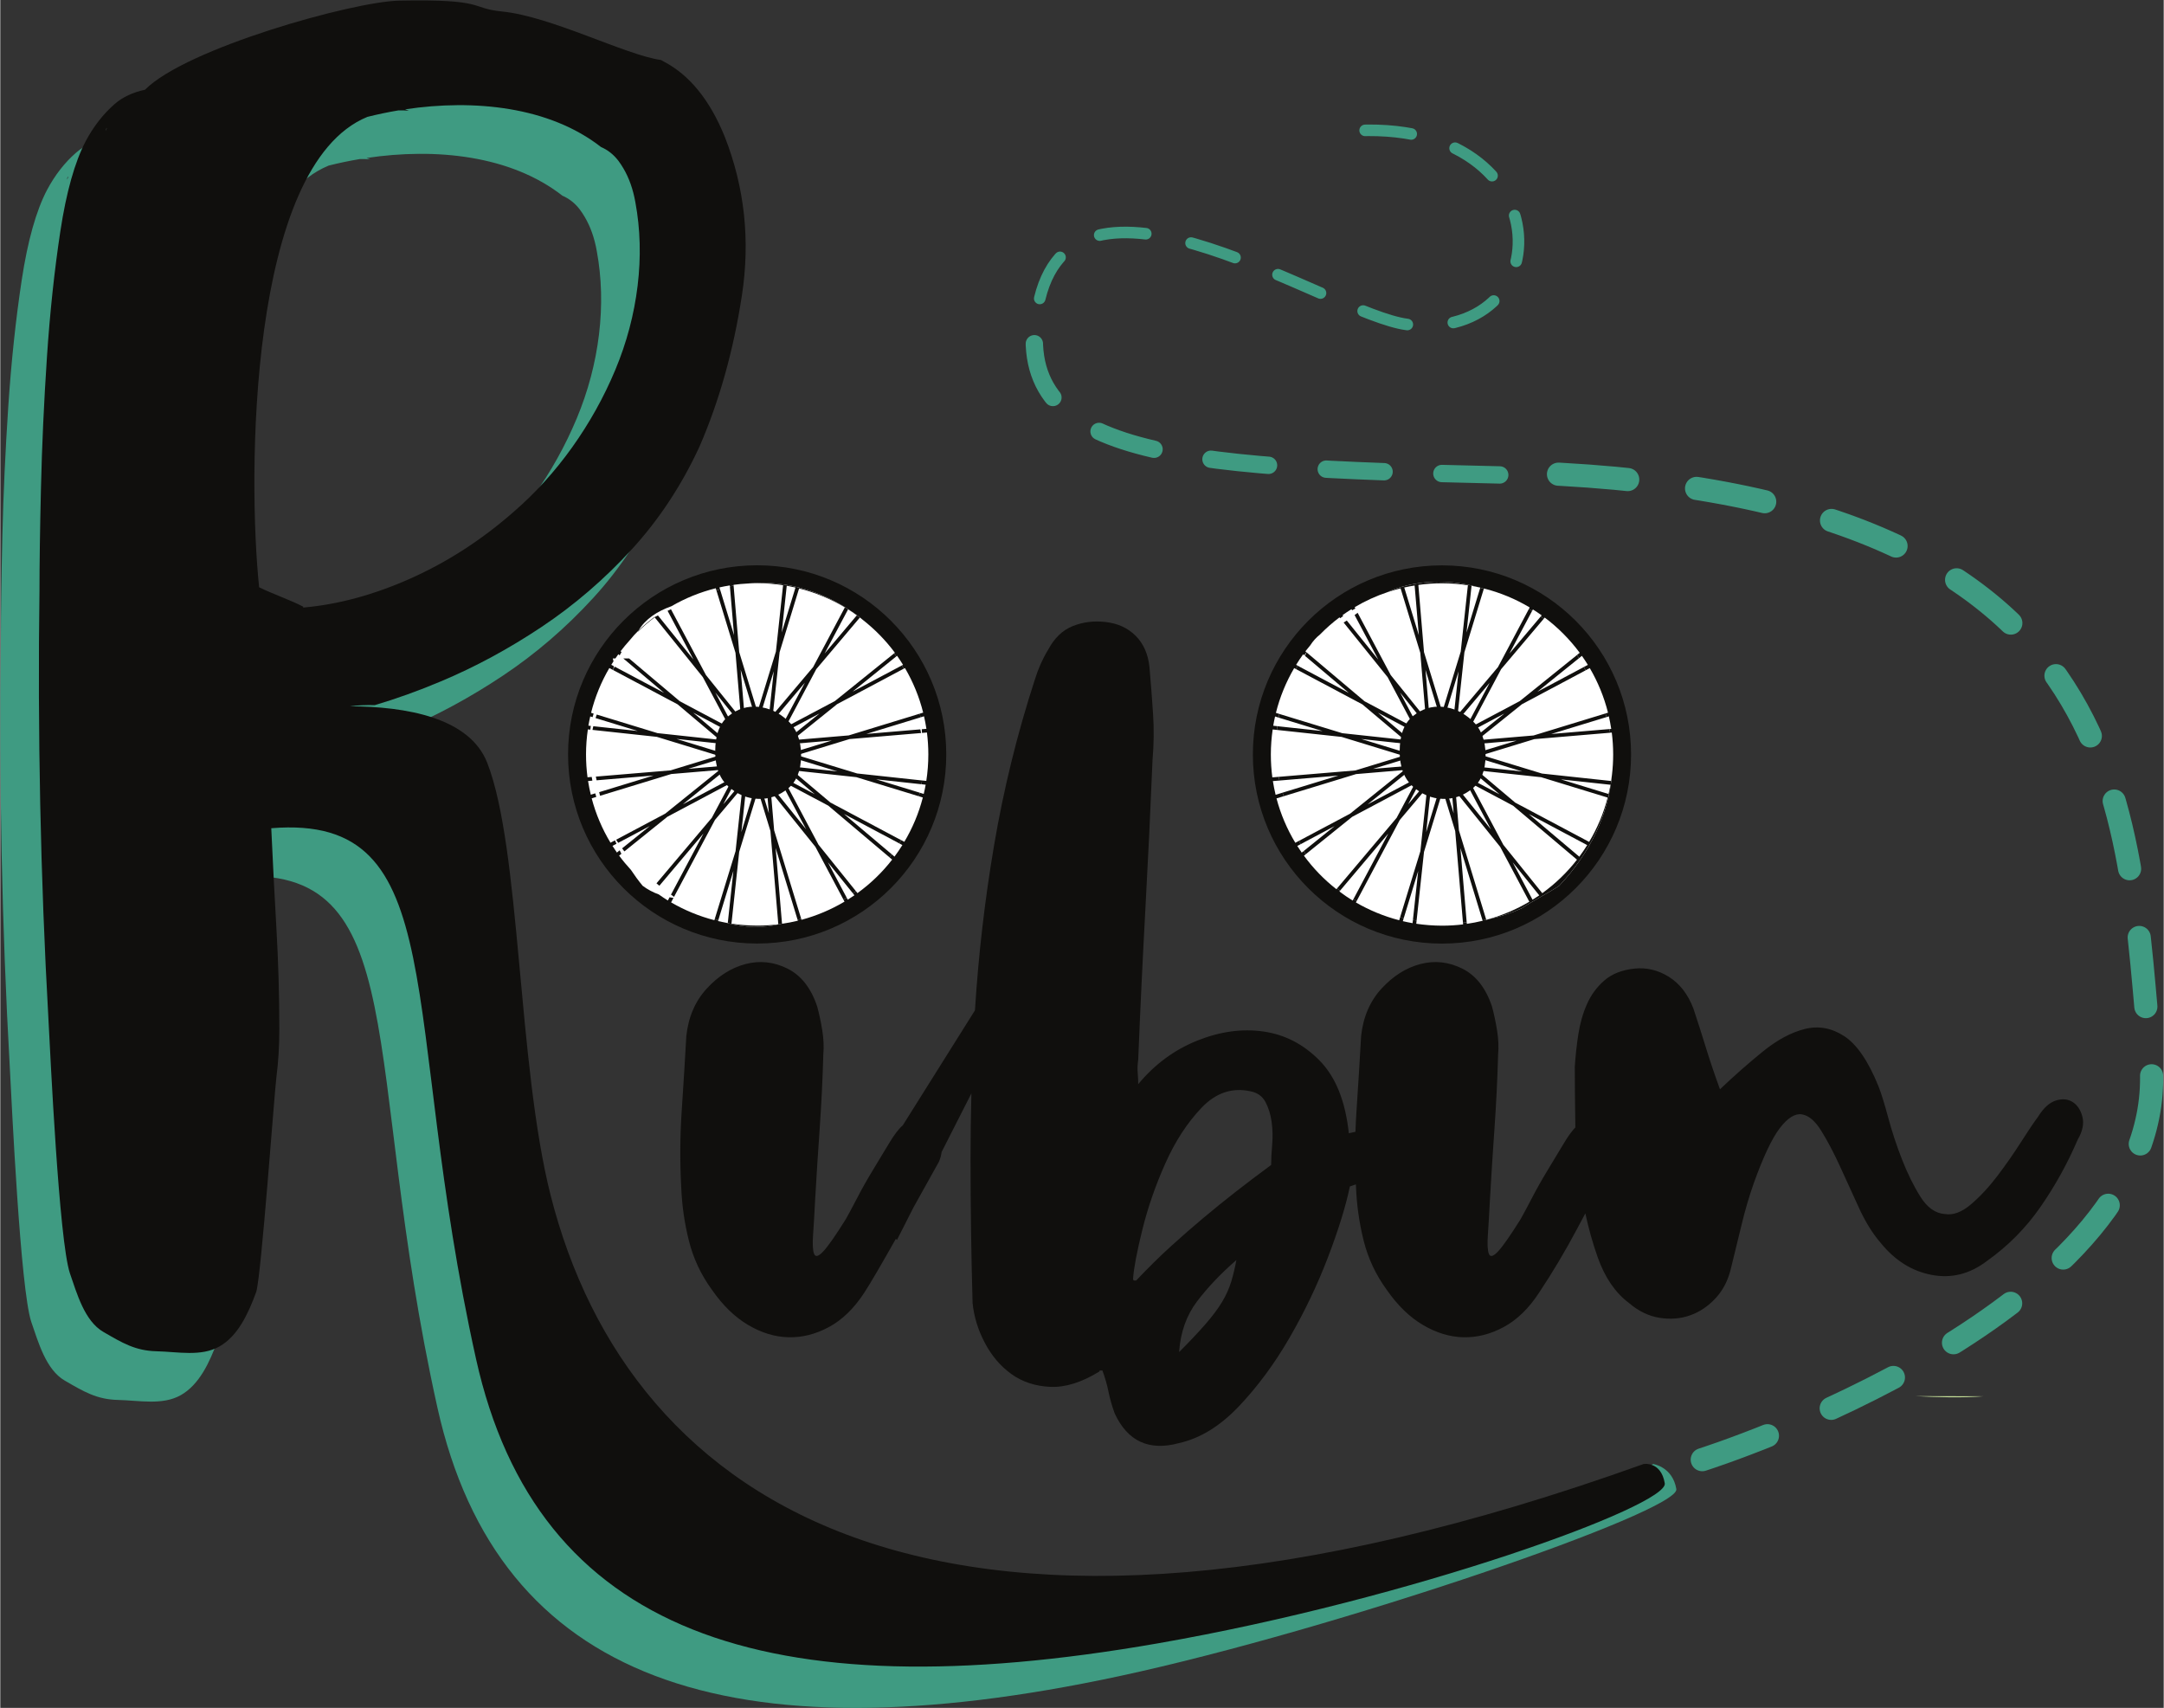 <?xml version="1.0" encoding="UTF-8"?>
<svg xmlns="http://www.w3.org/2000/svg" version="1.1" id="ribin-logo" width="498" height="393" viewBox="0 0 498.413 393.427">
  <rect x="0" y="0" width="498.413" height="393.427" fill="#333333" stroke="none"/>
  <g id="g196" transform="matrix(1.333,0,0,-1.333,0,393.427)">
    <g id="g198" transform="scale(0.1)">
      <path d="m 3428.38,538.531 c -39.58,0 -79.17,0.098 -118.76,0.278 40.12,-2.11 80.12,-3.25 118.76,-0.278" style="fill:#c7e299;fill-opacity:1;fill-rule:nonzero;stroke:none" id="path200"/>
      <path d="m 459.688,1526.7 c -0.313,7.03 -0.645,14.2 -0.958,21.4 0,-7.11 0.293,-14.26 0.958,-21.4" style="fill:#100f0d;fill-opacity:1;fill-rule:nonzero;stroke:none" id="path202"/>
      <path d="M 2082.786 662.261 C 2095.178 676.435 2104.914 689.401 2111.999 701.242 C 2119.072 713.011 2124.407 724.884 2127.959 736.688 C 2131.503 748.46 2134.429 760.847 2136.792 773.852 L 2137.046 775.252 L 2135.972 774.318 C 2108.855 750.752 2086.149 726.823 2067.871 702.681 C 2049.555 678.453 2039.215 649.159 2036.851 614.956 L 2036.759 613.626 L 2037.703 614.568 C 2055.388 632.221 2070.41 648.133 2082.786 662.261 Z M 2037.945 616.223 C 2040.455 649.718 2050.425 677.985 2068.669 702.077 C 2086.911 726.177 2108.467 749.091 2135.55 772.625 C 2133.239 760.16 2130.537 748.72 2127.001 736.976 C 2123.473 725.234 2118.188 713.473 2111.141 701.758 C 2104.086 689.959 2094.402 677.065 2082.034 662.919 C 2069.67 648.805 2055.619 633.866 2037.945 616.223 Z M 2198.648 972.687 C 2199.829 986.254 2199.548 999.531 2197.775 1012.567 C 2196.007 1025.538 2192.43 1037.101 2187.112 1047.184 C 2181.747 1057.25 2173.026 1063.566 2161.159 1065.978 C 2129.225 1073.041 2100.72 1063.53 2075.868 1037.565 C 2051.1 1011.619 2030.132 979.438 2013.053 941.114 C 1995.955 902.813 1982.671 864.451 1973.254 826.189 C 1963.822 787.857 1958.494 759.85 1957.33 742.129 C 1957.334 740.894 1957.5 739.891 1957.83 739.239 C 1958.183 738.541 1958.879 738.13 1959.6 738.09 L 1963.345 738.09 L 1963.493 738.246 C 1984.707 760.599 2004.714 780.336 2023.556 797.4 C 2042.372 814.486 2060.935 830.69 2079.201 845.996 C 2097.458 861.294 2115.991 876.308 2134.848 891.047 C 2153.685 905.733 2174.289 921.349 2196.697 937.859 L 2196.9 938.009 L 2196.9 938.262 C 2196.9 947.659 2197.479 959.146 2198.648 972.687 Z M 2195.9 938.515 C 2173.566 922.056 2153.075 906.525 2134.233 891.835 C 2115.369 877.091 2096.822 862.066 2078.559 846.762 C 2060.285 831.45 2041.708 815.232 2022.884 798.14 C 2004.026 781.062 1984.086 761.391 1962.915 739.09 L 1959.6 739.09 C 1959.151 739.05 1958.962 739.216 1958.723 739.69 C 1958.46 740.21 1958.328 740.97 1958.33 742.112 C 1959.488 759.773 1964.798 787.643 1974.226 825.951 C 1983.629 864.167 1996.885 902.445 2013.967 940.706 C 2031.008 978.96 2051.88 1011.001 2076.592 1036.875 C 2101.24 1062.71 2129.275 1072.079 2160.942 1065.002 C 2172.614 1062.674 2181.013 1056.61 2186.228 1046.716 C 2191.51 1036.719 2195.033 1025.322 2196.785 1012.433 C 2198.552 999.453 2198.831 986.286 2197.652 972.773 C 2196.481 959.214 2195.911 947.891 2195.9 938.515 Z M 2280.677 1118.86 C 2252.924 1147.167 2220.39 1164.019 2183.201 1169.375 C 2146.031 1174.675 2107.602 1169.36 2068.083 1153.434 C 2028.558 1137.503 1995.311 1112.889 1967.175 1079.265 C 1967.132 1084.788 1966.879 1090.283 1966.288 1097.322 C 1965.689 1104.362 1965.977 1111.965 1967.175 1120.218 L 1967.179 1120.244 L 1967.18 1120.27 C 1970.71 1207.418 1974.829 1293.974 1979.539 1380.013 C 1984.239 1465.964 1988.369 1552 1991.909 1638.008 C 1994.26 1665.097 1994.559 1691.923 1992.789 1718.443 C 1991.039 1744.956 1988.967 1771.77 1986.597 1798.862 C 1984.217 1821.317 1976.185 1839.438 1962.613 1853.064 C 1948.981 1866.654 1931.455 1874.675 1910.188 1877.057 C 1890.088 1879.416 1871.126 1877.04 1853.374 1869.974 C 1835.644 1862.852 1821.393 1849.184 1810.726 1829.129 C 1801.281 1813.77 1793.615 1796.642 1787.725 1777.765 C 1757.069 1683.517 1733.511 1587.752 1717.037 1490.554 C 1700.525 1393.35 1689.322 1295.252 1683.451 1196.298 C 1678.76 1113.811 1676.38 1031.317 1676.38 948.879 C 1676.38 866.375 1677.572 783.294 1679.912 699.649 C 1682.282 676.05 1689.36 652.971 1701.177 630.548 C 1712.968 608.131 1728.364 590.084 1747.278 576.485 C 1766.176 562.918 1788.691 555.505 1814.688 554.301 C 1840.673 553.16 1869.085 562.009 1899.782 580.883 L 1900.027 581.034 L 1900.02 581.309 C 1900.007 581.816 1900.102 582.072 1900.32 582.295 C 1900.538 582.518 1900.783 582.616 1901.29 582.602 L 1904.469 582.602 C 1909.104 569.746 1912.574 557.633 1914.93 545.895 C 1917.274 534.101 1920.851 521.658 1925.586 508.649 C 1936.808 484.447 1951.787 467.97 1970.427 459.395 C 1989.067 450.82 2011.476 450.091 2037.471 457.167 C 2074.057 465.425 2108.623 486.724 2141.073 520.886 C 2173.512 555.07 2202.687 594.566 2228.623 639.397 C 2254.532 684.158 2276.639 730.444 2294.927 778.141 C 2313.182 825.907 2325.796 866.625 2332.883 900.772 C 2349.355 906.669 2363.771 910.661 2376.719 913.039 C 2389.662 915.366 2401.704 917.152 2412.913 918.323 C 2424.073 919.521 2435.524 919.789 2447.285 919.2 C 2459.062 918.621 2472.044 918.32 2486.2 918.32 L 2486.226 918.32 L 2486.251 918.323 C 2498.082 919.55 2507.702 924.643 2514.86 933.546 C 2521.955 942.419 2526.109 952.276 2527.337 962.947 C 2528.47 973.648 2525.782 983.554 2519.293 992.456 C 2512.685 1001.37 2501.571 1005.909 2486.215 1005.93 C 2466.147 1007.08 2441.382 1006.79 2411.95 1005.029 C 2397.206 1004.158 2383.045 1002.755 2369.485 1000.836 C 2362.704 999.876 2356.066 998.787 2349.58 997.572 C 2346.337 996.964 2343.127 996.324 2339.957 995.653 C 2338.373 995.318 2336.795 994.974 2335.229 994.623 C 2334.445 994.447 2333.664 994.27 2332.885 994.09 C 2332.495 994 2332.106 993.91 2331.718 993.819 C 2331.554 993.781 2331.321 993.726 2331.107 993.676 C 2325.146 1048.804 2308.316 1090.614 2280.677 1118.86 Z M 2330.784 992.572 C 2330.784 992.572 2331.558 992.755 2331.946 992.845 C 2332.333 992.936 2332.721 993.026 2333.109 993.116 C 2333.887 993.295 2334.666 993.472 2335.447 993.647 C 2337.011 993.998 2338.583 994.34 2340.165 994.675 C 2343.329 995.344 2346.526 995.982 2349.764 996.589 C 2356.239 997.802 2362.856 998.888 2369.625 999.846 C 2383.165 1001.761 2397.284 1003.162 2412.009 1004.031 C 2441.417 1005.79 2466.139 1006.08 2486.171 1004.931 C 2501.347 1004.949 2512.094 1000.61 2518.487 991.864 C 2524.898 983.126 2527.49 973.571 2526.343 963.055 C 2525.151 952.523 2521.105 942.925 2514.08 934.172 C 2507.078 925.397 2497.811 920.497 2486.175 919.32 C 2472.04 919.32 2459.098 919.621 2447.335 920.198 C 2435.536 920.789 2424.007 920.519 2412.807 919.317 C 2401.576 918.144 2389.499 916.352 2376.542 914.023 C 2363.55 911.635 2348.789 907.527 2332.281 901.619 L 2332.017 901.524 L 2331.96 901.249 C 2324.896 867.094 2312.238 826.233 2293.993 778.499 C 2275.721 730.838 2253.648 684.624 2227.757 639.899 C 2201.853 595.114 2172.748 555.712 2140.347 521.574 C 2107.997 487.494 2073.674 466.336 2037.24 458.14 C 2011.389 451.078 1989.308 451.809 1970.845 460.303 C 1952.383 468.797 1937.64 484.985 1926.503 509.05 C 1921.782 522.019 1918.245 534.337 1915.91 546.089 C 1913.546 557.867 1909.995 570.263 1905.29 583.272 L 1905.171 583.602 L 1901.29 583.602 C 1900.617 583.588 1899.977 583.375 1899.605 582.994 C 1899.233 582.613 1899.051 582.264 1899.039 581.6 C 1868.54 562.871 1840.547 554.137 1814.733 555.301 C 1788.87 556.479 1766.624 563.8 1747.862 577.297 C 1729.036 590.814 1713.791 608.689 1702.063 631.014 C 1690.28 653.349 1683.261 676.235 1680.909 699.731 C 1678.57 783.362 1677.38 866.383 1677.38 948.879 C 1677.38 1031.303 1679.759 1113.768 1684.449 1196.241 C 1690.318 1295.167 1701.515 1393.21 1718.023 1490.386 C 1734.489 1587.548 1758.031 1683.243 1788.675 1777.455 C 1794.545 1796.278 1802.171 1813.317 1811.586 1828.618 C 1822.158 1848.555 1836.176 1862.028 1853.746 1869.046 C 1871.374 1876.08 1890.092 1878.424 1910.072 1876.063 C 1931.185 1873.725 1948.419 1865.846 1961.907 1852.356 C 1975.375 1838.882 1983.262 1821.065 1985.602 1798.762 C 1987.972 1771.676 1990.041 1744.884 1991.791 1718.377 C 1993.561 1691.897 1993.261 1665.134 1990.912 1638.083 C 1987.372 1552.075 1983.241 1466.016 1978.541 1380.067 C 1973.831 1294.026 1969.711 1207.479 1966.181 1120.336 C 1964.982 1112.039 1964.691 1104.339 1965.292 1097.238 C 1965.881 1090.217 1966.18 1083.758 1966.18 1077.89 L 1966.18 1076.502 L 1967.065 1077.571 C 1995.291 1111.65 2029.042 1136.637 2068.457 1152.506 C 2107.858 1168.4 2146.029 1173.685 2183.059 1168.385 C 2220.09 1163.08 2252.336 1146.373 2279.963 1118.16 C 2307.589 1089.982 2324.299 1048.281 2330.173 993.006 L 2330.67 993.059 C 2330.727 992.816 2330.784 992.572 2330.784 992.572 Z" style="fill: none;"/>
      <path d="M 3030.891 906.292 C 3047.361 952.207 3062.355 983.941 3075.897 1001.586 C 3089.341 1019.206 3101.787 1027.061 3113.417 1025.225 C 3125.042 1023.542 3136.076 1014.187 3146.615 997.216 C 3157.237 980.122 3167.822 960.13 3178.406 937.169 C 3189.006 914.222 3199.885 890.333 3211.084 865.614 C 3222.279 840.856 3234.994 820.141 3249.156 803.66 C 3273.967 772.945 3303.53 754.324 3337.806 747.81 C 3372.054 741.301 3404.067 749.338 3433.616 771.777 C 3470.139 797.684 3501.133 828.97 3526.491 865.535 C 3551.844 902.057 3573.339 940.974 3591.027 982.216 C 3599.296 996.41 3601.957 1009.542 3599.025 1021.432 C 3596.032 1033.278 3590.313 1042.008 3582.03 1047.371 C 3573.657 1052.7 3563.726 1053.607 3552.428 1050.086 C 3541.145 1046.473 3530.707 1036.923 3521.256 1021.591 C 3514.179 1012.122 3504.472 997.754 3492.088 978.308 C 3479.714 958.867 3466.186 939.454 3451.471 920.001 C 3436.757 900.591 3421.485 884.13 3405.606 870.611 C 3389.761 857.105 3374.906 851.577 3360.904 853.948 C 3344.532 855.043 3330.576 864.946 3318.894 883.757 C 3307.116 902.563 3296.537 924.022 3287.116 948.174 C 3277.69 972.298 3269.729 996.433 3263.283 1020.56 C 3256.79 1044.71 3251.159 1062.711 3246.493 1074.518 C 3228.788 1118.145 3208.922 1147.121 3187.082 1161.319 C 3165.171 1175.516 3142.314 1179.649 3118.659 1173.745 C 3095.031 1167.823 3070.785 1154.845 3046.025 1134.799 C 3021.267 1114.752 2996.901 1093.264 2972.329 1069.928 C 2962.901 1095.802 2954.906 1119.524 2947.848 1142.527 C 2940.777 1165.48 2933.708 1187.615 2926.637 1208.828 C 2917.161 1233.622 2902.93 1251.985 2884.025 1263.834 C 2865.1 1275.625 2844.918 1280.372 2823.624 1278.057 C 2802.36 1275.651 2785.125 1268.832 2772.113 1257.598 C 2759.086 1246.328 2749.031 1232.75 2741.933 1216.783 C 2734.851 1200.851 2729.813 1183.387 2726.876 1164.546 C 2723.954 1145.666 2721.881 1126.751 2720.68 1107.93 C 2720.68 1081.988 2720.99 1049.264 2721.58 1009.832 C 2722.191 970.306 2725.704 930.52 2732.186 890.46 C 2738.641 850.391 2748.102 812.937 2760.479 778.152 C 2772.868 743.365 2790.897 717.047 2814.537 699.309 C 2831.071 685.156 2848.853 676.579 2867.773 673.608 C 2886.672 670.652 2904.473 672.105 2921.048 678.06 C 2937.575 683.949 2952.386 694.035 2965.429 708.214 C 2978.408 722.43 2987.314 740.192 2992.035 761.461 C 2997.915 784.989 3003.816 809.153 3009.716 833.904 C 3012.655 846.263 3015.889 858.473 3019.42 870.542 C 3021.185 876.577 3023.023 882.571 3024.936 888.531 C 3025.892 891.511 3026.866 894.481 3027.859 897.442 C 3028.355 898.923 3028.856 900.4 3029.362 901.876 C 3029.615 902.614 3029.868 903.351 3030.123 904.088 C 3030.251 904.456 3030.379 904.824 3030.507 905.192 C 3030.635 905.56 3030.892 906.297 3030.892 906.297 C 3030.892 906.296 3029.948 906.626 3029.948 906.625 C 3029.948 906.625 3029.691 905.889 3029.562 905.521 C 3029.434 905.153 3029.306 904.784 3029.178 904.415 C 3028.923 903.677 3028.669 902.939 3028.416 902.2 C 3027.91 900.723 3027.408 899.242 3026.911 897.76 C 3025.917 894.796 3024.941 891.82 3023.984 888.837 C 3022.069 882.871 3020.227 876.864 3018.46 870.823 C 3014.926 858.742 3011.685 846.507 3008.744 834.136 C 3002.844 809.387 2996.945 785.229 2991.065 761.703 C 2986.385 740.55 2977.592 722.992 2964.691 708.889 C 2951.735 694.786 2937.125 684.833 2920.712 679.002 C 2904.267 673.075 2886.708 671.644 2867.927 674.596 C 2849.148 677.523 2831.601 685.997 2815.175 700.079 C 2791.642 717.7 2773.752 743.815 2761.421 778.488 C 2749.058 813.227 2739.619 850.593 2733.174 890.619 C 2726.696 930.644 2723.189 970.358 2722.58 1009.848 C 2721.99 1049.276 2721.68 1081.979 2721.68 1107.914 C 2722.879 1126.707 2724.946 1145.534 2727.864 1164.393 C 2730.787 1183.172 2735.789 1200.509 2742.847 1216.377 C 2749.889 1232.25 2759.814 1245.652 2772.767 1256.842 C 2785.635 1267.988 2802.6 1274.689 2823.735 1277.063 C 2844.861 1279.388 2864.72 1274.715 2883.495 1262.986 C 2902.27 1251.255 2916.295 1233.143 2925.699 1208.482 C 2932.767 1187.278 2939.823 1165.181 2946.892 1142.233 C 2953.954 1119.216 2962.218 1094.754 2971.65 1068.869 L 2971.911 1068.152 L 2972.465 1068.678 C 2997.208 1092.201 3021.913 1113.988 3046.655 1134.021 C 3071.335 1154.015 3095.389 1166.897 3118.901 1172.775 C 3142.346 1178.671 3164.809 1174.604 3186.538 1160.481 C 3208.238 1146.419 3227.911 1117.676 3245.566 1074.144 C 3250.22 1062.371 3255.83 1044.431 3262.317 1020.301 C 3268.771 996.146 3276.75 971.96 3286.184 947.81 C 3295.623 923.618 3306.244 902.077 3318.046 883.227 C 3329.864 864.272 3344.184 854.138 3360.812 852.952 C 3375.063 850.615 3390.259 856.255 3406.254 869.849 C 3422.175 883.41 3437.523 899.949 3452.268 919.397 C 3466.994 938.866 3480.546 958.313 3492.932 977.771 C 3505.308 997.206 3515.007 1011.56 3522.071 1021.011 C 3531.437 1036.247 3541.634 1045.627 3552.73 1049.133 C 3563.833 1052.632 3573.343 1051.78 3581.49 1046.529 C 3589.627 1041.312 3595.128 1032.882 3598.055 1021.188 C 3600.983 1009.518 3598.359 996.735 3590.148 982.693 L 3590.133 982.667 L 3590.12 982.638 C 3572.451 941.43 3550.996 902.583 3525.669 866.105 C 3500.367 829.608 3469.488 798.439 3433.031 772.588 C 3403.661 750.232 3372.026 742.277 3337.994 748.792 C 3303.89 755.238 3274.618 773.689 3249.929 804.294 C 3235.813 820.712 3223.161 841.324 3211.996 866.026 C 3200.795 890.745 3189.915 914.638 3179.314 937.588 C 3168.718 960.574 3158.103 980.62 3147.465 997.744 C 3136.824 1014.833 3125.439 1024.417 3113.565 1026.214 C 3101.595 1027.979 3088.679 1019.934 3075.103 1002.194 C 3061.506 984.458 3046.439 952.589 3029.949 906.63 Z" style="fill: none;"/>
      <path d="m 2182.61,1651.48 c 0,170.9 138.54,309.43 309.43,309.43 170.9,0 309.43,-138.53 309.43,-309.43 0,-170.9 -138.53,-309.43 -309.43,-309.43 -170.89,0 -309.43,138.53 -309.43,309.43" style="fill:#ffffff;fill-opacity:1;fill-rule:nonzero;stroke:none" id="path208"/>
      <path d="m 2779.52,1579.33 -82.26,25.22 85.62,-9.26 c -0.96,-5.39 -2.07,-10.72 -3.36,-15.96 z m -33.53,-82.77 -127.82,67.93 -66.05,55.76 110.92,-11.91 114.94,-35.18 c -7.03,-27.28 -17.92,-53.01 -31.99,-76.6 z m -16.99,-25.57 -87.32,73.69 100.96,-53.69 c -4.29,-6.87 -8.83,-13.47 -13.64,-20 z m -63.99,-63.04 -67.34,83.63 -56.7,106.62 73.61,-39.1 110.39,-93.26 c -17.07,-22.03 -37.31,-41.51 -59.96,-57.89 z m -16.82,-11.31 -34.3,64.57 45.89,-57.03 c -3.86,-2.58 -7.72,-5.14 -11.59,-7.54 z m -133.89,198.47 -1.56,18.11 18.11,-9.61 45.37,-85.35 z m -2.49,29.44 8.4,-0.96 5.24,-9.86 -13.29,7.05 z m -15.35,-28.15 2.31,7.64 9.17,-11.41 3.95,-46.75 z m -3.35,11.08 -1.81,5.92 2.58,-3.27 z m -28.74,-94.1 9.26,86.13 11.16,13.18 4.97,-16.29 z m -31.22,48.12 21.96,41.43 13.12,6.93 -0.86,-7.79 z m -70,-0.1 74.97,60.39 20.58,1.72 -8.4,-15.78 z m 9.35,61.35 63.23,19.28 12.51,-3.77 -12.61,-10.22 z m -20.24,51.62 83.37,-9 14.42,-12.17 -14.32,-4.38 z m 28.9,45.37 68.46,-36.36 7.38,-13.81 -18.71,1.97 z m 38.19,34.75 45.44,-56.52 1.39,-15.88 -11.68,6.19 z m 47,-130.29 3.43,0.25 -0.77,-6.78 -8.49,-4.53 z m -10.64,11.75 8.23,-2.5 -1.63,-3.06 -15.17,-1.31 z m 2.56,10.37 -3.93,-3.16 -7.55,2.31 9.18,2.83 z m 1.64,31.67 6.86,-3.7 0.52,-5.84 -2.5,0.26 z m 0.76,-15.28 2.84,-5.31 -6.09,-1.9 -10.2,8.68 z m 17.94,-47.26 -3.78,-4.46 0.26,2.58 z m -0.51,60.21 -5.24,2.83 -0.86,10.47 7.38,-9.18 z m -14.93,118.3 25.65,-83.73 -7.03,-23.07 -10.73,13.31 z m -12.35,146.68 c 13.39,1.88 27.02,2.83 40.83,2.83 15.18,0 30.2,-1.21 44.78,-3.43 l -12.36,-114.59 -31.91,-104.14 -31.56,103.18 z m -24.36,-4.45 c 5.91,1.37 11.92,2.48 17.92,3.42 l 7.29,-85.86 z m 65.19,-279.32 c 5.15,0 9.26,-4.1 9.26,-9.26 0,-5.15 -4.11,-9.25 -9.26,-9.25 -5.16,0 -9.26,4.1 -9.26,9.25 0,5.16 4.1,9.26 9.26,9.26 z m 6.09,24.2 2.48,-8.07 -1.36,-0.68 c -1.9,0.53 -3.87,0.86 -5.84,1.04 l -0.94,1.11 z m -9.78,-1.56 -1.29,1.64 5.49,18.1 3.26,-10.72 z m 19.04,-75.37 -5.92,7.36 2.05,6.78 2.84,-1.47 z m -0.94,71.87 -3.35,10.88 7.39,8.77 -1.98,-18.53 z m 5.23,31.14 -10.89,-12.88 -4.89,15.96 24.79,81.06 z m 62.79,64.33 -43.91,-82.6 -15.19,-8.06 2.57,23.67 z m 25.39,-53.1 -58.5,-47.09 -13.38,-1.12 7.46,13.99 z m 21.11,-46.84 -71.03,-21.7 -18.09,5.59 12.01,9.61 z m -79.87,-50.08 50.44,-42.64 -55.57,29.52 -7.65,14.47 z m -16.37,13.81 7.54,-6.35 -7.63,0.86 -2.49,4.71 z m 1.02,15.18 13.13,-4.03 -12.7,-3.86 -5.07,4.19 z m 6.69,13.55 -8.06,-6.43 -2.66,0.86 2.66,4.89 z m -12.18,5.49 -6.18,-0.51 0.43,4.02 10.64,5.67 z m 110.4,-51.21 -86.9,9.33 -11.66,9.89 17.84,5.49 z m 153.72,-16.47 -119.49,12.85 -103.88,31.76 90.58,27.7 131.09,11.09 c -0.37,2.11 -0.79,4.22 -1.21,6.33 l -100.63,-8.5 95.69,29.26 c -0.57,2.09 -1.23,4.14 -1.87,6.21 l -124.36,-38.04 -97.44,-8.23 77.29,62.17 110.27,58.69 c -0.24,0.37 -0.45,0.76 -0.68,1.15 -0.79,1.55 -1.64,3.03 -2.45,4.56 l -80.38,-42.78 71.89,57.97 c -1.12,1.86 -2.21,3.73 -3.36,5.55 l -98.91,-79.63 -85.77,-45.57 53.45,100.63 73.77,87.28 c -1.72,1.29 -3.53,2.54 -5.3,3.81 l -54.07,-64.06 39.27,73.81 c -1.86,1.13 -3.69,2.28 -5.58,3.4 l -53.5,-100.63 -69.65,-82.52 11.66,108.17 33.54,109.66 c -2.06,0.63 -4.11,1.29 -6.16,1.88 l -23.69,-77.4 8.66,80.72 c 3.71,-0.7 7.4,-1.49 11.07,-2.27 -44.05,11.76 -90.26,13.3 -136.48,-0.92 -7.01,-2.01 -13.51,-4.68 -19.73,-7.77 7.37,2.46 14.86,4.69 22.48,6.58 l 34.06,-111.42 9.61,-113.83 -60.65,75.31 -57.24,107.68 c -1.72,-1.31 -3.48,-2.62 -5.24,-3.91 l 40.94,-77.01 -54.43,67.56 c -1.8,-1.15 -3.63,-2.31 -5.49,-3.44 l 76.05,-94.41 46.58,-87.56 -86.46,45.88 -100.36,84.68 c -0.92,-2.03 -1.8,-4.08 -2.61,-6.21 l 75.86,-64.06 -88.44,47.01 c -1.09,-1.87 -2.08,-3.81 -3.12,-5.7 l 114.98,-61.13 72.65,-61.31 -107.4,11.56 -108.81,33.26 c -0.44,-2.09 -0.81,-4.22 -1.21,-6.33 l 75.88,-23.24 -78.23,8.42 c -0.27,-2.15 -0.55,-4.3 -0.77,-6.45 l 111.94,-12.08 106.54,-32.6 -82.69,-25.32 -132.67,-11.09 c 0.41,-2.13 0.9,-4.26 1.37,-6.39 l 101.88,8.58 -96.55,-29.53 c 0.63,-2.05 1.37,-4.08 2.05,-6.12 l 125.03,38.21 83.38,7.05 -93.76,-75.51 -88,-46.76 c 0.78,-2.01 1.68,-3.96 2.55,-5.94 l 58.77,31.27 -53.17,-42.85 c 1.04,-1.95 2.11,-3.88 3.23,-5.8 l 80.31,64.69 108.42,57.64 -31.56,-59.36 -103.09,-122.11 c 1.74,-1.31 3.42,-2.64 5.2,-3.89 l 83.48,98.89 -60.3,-113.46 c 1.88,-1.03 3.79,-2.03 5.7,-3.04 l 74.42,139.92 47.44,56.19 -11.84,-110.14 -35.01,-114.12 c 2.11,-0.5 4.2,-1.03 6.3,-1.52 l 24.93,81.41 -9.1,-84.57 c 2.11,-0.38 4.25,-0.71 6.37,-1.04 l 12.77,118.56 32.51,106.09 21.44,-70.08 13.4,-158.34 c 2.16,0.14 4.32,0.29 6.46,0.49 l -10.86,128.59 38.24,-125.08 c 2.14,0.4 4.25,0.84 6.36,1.27 l -47.16,154.28 -5.67,67.07 76.96,-95.54 50.35,-94.79 c -21.91,-12.99 -45.65,-23.16 -70.67,-30.27 20.43,4.31 39.98,10.64 57.91,19.18 19.32,12.89 45.08,25.76 64.4,38.65 54.17,57.54 85.15,123.98 91.17,191.85 -0.42,-3.61 -0.9,-7.2 -1.45,-10.8" style="fill:#100f0d;fill-opacity:1;fill-rule:nonzero;stroke:none" id="path210"/>
      <path d="m 2694.27,1420.76 c -19.32,-12.89 -45.08,-25.76 -64.4,-38.65 -17.93,-8.54 -37.48,-14.87 -57.91,-19.18 -1.25,-0.36 -2.46,-0.78 -3.71,-1.14 v 0.1 l -0.1,0.29 c -2.11,-0.43 -4.22,-0.87 -6.36,-1.27 l 0.2,-0.66 c -9.01,-2.23 -18.09,-3.94 -27.37,-5.31 l -0.21,2.46 c -2.14,-0.2 -4.3,-0.35 -6.46,-0.49 l 0.24,-2.93 c -11.91,-1.44 -24.1,-2.21 -36.46,-2.21 -15.18,0.06 -30.02,1.2 -44.51,3.34 0.07,0.16 0.07,0.34 0.07,0.59 l 0.54,4.98 c -2.12,0.33 -4.26,0.66 -6.37,1.04 l -0.59,-5.41 c 0,0 0,-0.1 0,-0.18 -5.66,0.96 -11.33,2.15 -16.91,3.44 0.09,0.17 0.18,0.25 0.18,0.43 l 1.49,4.88 c -2.1,0.49 -4.19,1.02 -6.3,1.52 l -1.36,-4.43 c -0.09,-0.25 -0.09,-0.59 -0.09,-0.86 -26.6,6.86 -51.72,17.32 -74.98,30.78 l 1.42,2.66 c -1.91,1.01 -3.82,2.01 -5.7,3.04 l -1.29,-2.42 c -7.9,4.89 -15.61,10.12 -22.98,15.69 l 1.09,1.3 c -1.78,1.25 -3.46,2.58 -5.2,3.89 l -1.04,-1.25 c -21.28,16.64 -40.15,36.11 -56.1,57.91 l 3.06,2.48 c -1.12,1.92 -2.19,3.85 -3.23,5.8 l -3.69,-2.97 c -2.57,3.77 -5.15,7.56 -7.64,11.51 l 5.73,3.04 c -0.87,1.98 -1.77,3.93 -2.55,5.94 l -6.61,-3.49 c -14.23,23.59 -25.31,49.41 -32.51,76.68 l 12.47,3.82 c -0.68,2.04 -1.42,4.07 -2.05,6.12 l -11.97,-3.67 c -1.88,7.79 -3.44,15.7 -4.71,23.67 l 11.35,0.95 c -0.47,2.13 -0.96,4.26 -1.37,6.39 l -10.92,-0.92 c -1.72,12.95 -2.57,26.18 -2.57,39.55 0,14.67 1.11,29.16 3.16,43.25 l 7.21,-0.79 c 0.22,2.15 0.5,4.3 0.77,6.45 l -7.03,0.76 c 0.95,5.41 1.97,10.72 3.17,15.96 l 6.21,-1.9 c 0.4,2.11 0.77,4.24 1.21,6.33 l -5.96,1.84 c 6.86,27.52 17.59,53.51 31.57,77.36 l 2.97,-1.58 c 1.04,1.89 2.03,3.83 3.12,5.7 l -2.75,1.47 c 3.87,6.25 7.89,12.34 12.18,18.26 l 2,-1.7 c 1.22,1.78 2.4,3.59 3.65,5.33 l -1.79,1.53 c 2.69,3.53 5.57,6.91 8.41,10.33 4.69,7.26 10.26,13.53 16.56,18.44 10.55,10.78 21.86,20.82 33.97,29.9 l 1.18,-1.49 c 1.73,1.27 3.46,2.56 5.24,3.77 l -1.18,1.49 c 5.05,3.69 10.19,7.11 15.51,10.37 l 1.05,-1.97 c 1.85,1.07 3.79,2.07 5.66,3.1 l -1.22,2.31 c 17.8,10.58 36.86,19.33 56.87,26.01 6.22,3.09 12.72,5.76 19.73,7.77 46.22,14.22 92.43,12.68 136.48,0.92 1.35,-0.29 2.7,-0.52 4.03,-0.82 l -0.07,-0.23 c 2.05,-0.59 4.1,-1.25 6.16,-1.88 l 0.17,0.57 c 28.22,-7.13 54.82,-18.26 79.1,-32.77 l -1.32,-2.48 c 1.89,-1.12 3.72,-2.27 5.58,-3.4 l 1.31,2.44 c 5.15,-3.26 10.19,-6.68 15.17,-10.22 l -1.68,-1.97 c 1.77,-1.27 3.58,-2.52 5.3,-3.81 l 1.62,1.94 c 22.99,-17.25 43.41,-37.84 60.47,-60.9 l -4.63,-3.75 c 1.15,-1.82 2.24,-3.69 3.36,-5.55 l 5.06,4.06 c 3.59,-5.15 7.03,-10.29 10.29,-15.6 l -6.86,-3.65 c 0.81,-1.53 1.66,-3.01 2.45,-4.56 0.23,-0.39 0.44,-0.78 0.68,-1.15 l 7.07,3.77 c 13.9,-23.75 24.62,-49.67 31.48,-77.03 l -4.31,-1.33 c 0.64,-2.07 1.3,-4.12 1.87,-6.21 l 3.91,1.19 c 1.62,-7.13 2.99,-14.33 4.1,-21.7 l -3.07,-0.25 c 0.42,-2.11 0.84,-4.22 1.21,-6.33 l 2.82,0.24 c 1.54,-12.37 2.39,-24.96 2.39,-37.76 0,-11.87 -0.7,-23.55 -2.06,-35.08 -6.02,-67.87 -37,-134.31 -91.17,-191.85 z m -202.62,553.69 c -180.48,0 -326.82,-146.35 -326.82,-326.84 0,-180.46 146.34,-326.81 326.82,-326.81 180.48,0 326.82,146.35 326.82,326.81 0,180.49 -146.34,326.84 -326.82,326.84" style="fill:#100f0d;fill-opacity:1;fill-rule:nonzero;stroke:none" id="path212"/>
      <path d="m 1001.15,1648.3 c 0,170.9 138.54,309.45 309.44,309.45 170.89,0 309.43,-138.55 309.43,-309.45 0,-170.88 -138.54,-309.44 -309.43,-309.44 -170.9,0 -309.44,138.56 -309.44,309.44" style="fill:#ffffff;fill-opacity:1;fill-rule:nonzero;stroke:none" id="path214"/>
      <path d="m 2263.99,1733.18 c 5.28,6.35 10.77,12.54 16.56,18.44 -6.3,-4.92 -11.87,-11.17 -16.56,-18.44" style="fill:#ffffff;fill-opacity:1;fill-rule:nonzero;stroke:none" id="path216"/>
      <path d="m 2257.48,1721.23 -0.11,0.09 c -1.25,-1.75 -2.43,-3.55 -3.65,-5.33 l 1.15,-0.97 c 0.81,2.13 1.69,4.18 2.61,6.21" style="fill:#ffffff;fill-opacity:1;fill-rule:nonzero;stroke:none" id="path218"/>
      <path d="m 2327.16,1776.07 -6.22,7.74 c -1.78,-1.22 -3.51,-2.5 -5.24,-3.77 l 5.97,-7.41 c 1.86,1.14 3.69,2.27 5.49,3.44" style="fill:#ffffff;fill-opacity:1;fill-rule:nonzero;stroke:none" id="path220"/>
      <path d="m 2345.89,1789.43 -3.91,7.36 c -1.87,-1.05 -3.81,-2.03 -5.66,-3.1 l 4.33,-8.17 c 1.76,1.29 3.52,2.6 5.24,3.91" style="fill:#ffffff;fill-opacity:1;fill-rule:nonzero;stroke:none" id="path222"/>
      <path d="m 1359.83,1627.75 -11.67,9.86 17.86,5.49 80.7,-24.7 z m 47.79,-48.81 -55.59,29.49 -7.64,14.52 12.78,-1.37 z m -14.93,-60.56 -61.94,76.85 -1.54,18.11 18.09,-9.61 z m -48.04,-164.28 c -11.92,-1.45 -24.1,-2.23 -36.46,-2.23 -15.18,0.1 -30.03,1.21 -44.52,3.36 0.09,0.18 0.09,0.33 0.09,0.59 l 13.29,123.53 32.52,106.1 21.45,-70.08 z m -54.55,245.51 11.15,13.22 4.97,-16.31 -25.39,-83.03 z m -40.49,-38.01 21.95,41.44 13.13,6.96 -0.86,-7.82 z m -70,-0.08 74.97,60.39 20.59,1.72 -8.41,-15.78 z m 9.35,61.33 63.23,19.3 12.52,-3.77 -12.62,-10.2 z m -20.25,51.66 83.38,-9.02 14.41,-12.19 -14.31,-4.38 z m 28.92,45.37 68.44,-36.37 7.39,-13.81 -18.7,1.98 z m 38.17,34.75 45.46,-56.55 1.38,-15.88 -11.67,6.18 z m 47.01,-130.32 3.42,0.26 -0.76,-6.76 -8.5,-4.57 z m -10.64,11.76 8.23,-2.5 -1.63,-3.08 -15.18,-1.29 z m 2.58,10.39 -3.95,-3.18 -7.56,2.3 9.18,2.85 z m 1.62,31.64 6.85,-3.69 0.53,-5.84 -2.49,0.27 z m 0.78,-15.27 2.82,-5.31 -6.08,-1.9 -10.22,8.67 z m 17.93,-47.27 -3.79,-4.45 0.26,2.56 z m -0.53,60.22 -5.23,2.83 -0.85,10.47 7.37,-9.18 z m -14.92,118.3 25.64,-83.73 -7.03,-23.07 -10.72,13.28 z m 32.25,-105.43 -7.47,-9 -1.28,1.62 5.49,18.1 z m 24.88,102.77 -9.01,-84.16 -10.89,-12.87 -4.89,15.96 z m 10.12,32.93 33.71,110.24 c 28.22,-7.11 54.82,-18.28 79.1,-32.78 l -54.83,-103.1 -69.65,-82.52 z m 12.36,114.87 c 5.06,-0.94 10.12,-1.98 15.1,-3.09 l -23.77,-77.64 z m 121.2,-51.04 -55.75,-66.05 40.56,76.25 c 5.16,-3.27 10.22,-6.68 15.19,-10.2 z M 1346.62,1689 l -15.17,-8.07 2.56,23.68 56.54,66.99 z m 69.32,29.49 -58.51,-47.09 -13.38,-1.11 7.46,13.98 z m -78.75,-71.62 4.63,3.69 13.12,-4.04 -12.69,-3.85 z m 3.51,-16.99 -2.48,4.73 2.57,0.78 7.55,-6.35 z m 7.82,34.24 -8.07,-6.43 -2.66,0.84 2.66,4.9 z m -12.19,5.49 -6.17,-0.51 0.43,4.02 10.63,5.67 z m -8.07,-44.95 8.42,-0.95 5.23,-9.87 -13.3,7.04 z m -9.08,62.37 7.37,8.73 -1.97,-18.52 -2.06,-1.11 z m 0.43,-68.63 2.82,-1.47 1.03,-12.69 -5.92,7.38 z m -4.38,-14.24 9.18,-11.41 3.95,-46.76 -15.45,50.53 z m -6.69,70.41 5.66,6.62 2.48,-8.07 -1.37,-0.68 c -1.89,0.51 -3.85,0.86 -5.83,1.03 z m 1.8,-64.32 -0.77,-2.66 -1.81,5.92 z m -2.23,28.22 c -5.15,0 -9.26,4.12 -9.26,9.26 0,5.16 4.11,9.26 9.26,9.26 5.15,0 9.26,-4.1 9.26,-9.26 0,-5.14 -4.11,-9.26 -9.26,-9.26 z m 128.92,33.21 -71.01,-21.72 -18.11,5.56 12.01,9.61 z m 43.92,-56.88 -103.88,31.72 90.59,27.72 123.78,10.46 c -0.43,2.11 -0.83,4.22 -1.32,6.33 l -93.21,-7.87 93.45,28.58 c -0.34,2.14 -0.75,4.29 -1.14,6.44 l -122.85,-37.6 -97.44,-8.24 77.28,62.21 115.25,61.33 c -1.04,1.89 -2.03,3.82 -3.11,5.68 l -85.38,-45.39 75.6,60.92 c -1.21,1.79 -2.44,3.55 -3.68,5.31 l -102.27,-82.36 -85.78,-45.55 53.43,100.6 75.37,89.2 c -54.72,42.5 -124.35,65.75 -194.5,58.71 5.64,0.34 11.27,0.59 16.97,0.59 15.18,0 30.19,-1.21 44.78,-3.44 l -12.36,-114.59 -31.91,-104.14 -31.57,103.19 -9.67,114.96 c -2.14,-0.43 -4.26,-1.02 -6.39,-1.51 l 7.15,-84.2 -24.27,79.3 c -2.05,-0.7 -4.07,-1.39 -6.14,-2.13 l 32.9,-107.63 9.6,-113.81 -60.64,75.31 -60.46,113.75 c -1.97,-0.92 -3.9,-1.84 -5.85,-2.75 l 44.77,-84.24 -61.43,76.25 c -2.39,-1.17 -4.82,-2.35 -7.18,-3.5 -8.99,-6.76 -17.97,-14.35 -26.41,-22.67 -0.51,-0.84 -1.1,-1.63 -1.57,-2.5 9.28,9.08 19.1,17.61 29.52,25.41 l 83.2,-103.27 46.58,-87.59 -86.46,45.89 -87.54,73.89 c -3.68,0 -6.88,0 -9.97,0 l 70.4,-59.47 -85.51,45.45 c -0.7,-1.55 -1.43,-3.09 -2.16,-4.63 -0.1,-0.49 -0.11,-0.98 -0.22,-1.47 l 111.31,-59.18 72.65,-61.32 -107.4,11.58 -105.03,32.11 c -0.71,-2.01 -1.34,-4.07 -1.99,-6.1 l 72.88,-22.32 -76.84,8.26 c -0.5,-2.11 -0.92,-4.24 -1.36,-6.39 l 111.14,-11.99 106.54,-32.6 -82.68,-25.31 -129.2,-10.8 c 0.41,-2.13 0.83,-4.28 1.27,-6.4 l 98.49,8.28 -94.04,-28.75 c 0.5,-2.11 1.04,-4.18 1.56,-6.27 l 123.03,37.59 83.38,7.04 -93.77,-75.49 -84.9,-45.1 c 1.17,-1.82 2.4,-3.59 3.61,-5.39 l 54.62,29.04 -47.88,-38.55 c 1.31,-1.76 2.6,-3.52 3.93,-5.26 l 74.31,59.87 108.43,57.63 -31.57,-59.35 -95.71,-113.36 c 1.66,-1.39 3.34,-2.76 5.01,-4.12 l 76.28,90.37 -56.21,-105.78 c 1.76,-1.27 3.52,-2.54 5.29,-3.79 l 70.75,132.99 47.44,56.19 -11.84,-110.14 -36,-117.3 c 2.04,-0.77 4.07,-1.51 6.11,-2.21 l 26.1,85.27 -9.69,-89.98 c 0,0 0,-0.1 0,-0.17 -0.54,0.09 -1.09,0.21 -1.64,0.31 30.49,-8.28 62.48,-9.81 95.37,-1.19 l -11.03,130.76 37.95,-124.18 c 2.08,0.59 4.15,1.19 6.21,1.8 l -46.74,152.83 -5.66,67.07 76.95,-95.57 48.56,-91.38 c 1.85,1.17 3.69,2.34 5.5,3.53 l -32.44,61.11 43.17,-53.65 c 1.72,1.25 3.49,2.48 5.2,3.77 l -64.59,80.24 -56.7,106.62 73.61,-39.12 105.74,-89.3 c 1.33,1.72 2.63,3.46 3.94,5.21 l -82.58,69.69 95.43,-50.76 c 1.16,1.84 2.35,3.63 3.48,5.49 l -122.42,65.08 -66.05,55.76 110.92,-11.94 108.1,-33.04 c 0.52,2.03 0.99,4.12 1.47,6.19 l -75.34,23.08 78.32,-8.47 c 0.39,2.17 0.68,4.35 1.02,6.52 l -112.12,12.09" style="fill:#100f0d;fill-opacity:1;fill-rule:nonzero;stroke:none" id="path224"/>
      <path d="M 2567.5 1646.01 C 2567.5 1672.02 2559.723 1692.223 2544.349 1706.457 C 2528.975 1720.661 2511.739 1728.656 2492.827 1730.458 C 2473.869 1732.228 2456.599 1726.833 2441.216 1714.409 C 2425.819 1701.943 2418.06 1681.448 2418.06 1653.1 C 2418.06 1625.862 2425.81 1605.385 2441.198 1591.776 C 2456.568 1578.152 2473.815 1570.999 2492.764 1570.43 C 2511.683 1569.824 2528.939 1575.779 2544.324 1588.181 C 2559.709 1600.663 2567.5 1619.997 2567.5 1646.01 Z M 2543.696 1588.959 C 2528.461 1576.641 2511.537 1570.796 2492.796 1571.43 C 2474.025 1571.961 2457.092 1578.988 2441.862 1592.524 C 2426.61 1605.935 2419.06 1626.038 2419.06 1653.1 C 2419.06 1681.272 2426.601 1701.377 2441.844 1713.631 C 2457.061 1725.967 2473.971 1731.252 2492.733 1729.462 C 2511.481 1727.704 2528.425 1719.84 2543.67 1705.723 C 2558.917 1691.677 2566.5 1671.84 2566.5 1646.01 C 2566.5 1620.183 2558.931 1601.238 2543.696 1588.959 Z M 2588.304 789.302 C 2584.21 784.904 2580.934 782.404 2578.372 781.69 C 2577.13 781.344 2576.197 781.418 2575.333 781.921 C 2574.458 782.429 2573.781 783.311 2573.224 784.738 C 2570.882 790.517 2570.309 801.599 2571.509 818.067 C 2572.659 834.558 2573.849 854.562 2575.039 878.172 C 2577.379 919.401 2580.029 960.897 2582.989 1002.755 C 2585.909 1044.54 2587.989 1086.671 2589.169 1129.071 C 2590.33 1142.074 2589.747 1155.95 2587.394 1170.699 C 2585.021 1185.442 2582.068 1199.325 2578.544 1212.318 C 2567.894 1244.193 2550.687 1266.138 2527.053 1278.008 C 2503.379 1289.762 2479.073 1292.42 2454.253 1285.974 C 2429.423 1279.453 2406.922 1265.26 2386.852 1243.438 C 2366.766 1221.538 2354.94 1193.96 2351.381 1160.928 C 2349.021 1118.539 2346.381 1075.522 2343.441 1031.984 C 2340.511 988.359 2340.19 944.738 2342.54 901.129 C 2343.743 869.308 2348.13 838.026 2355.815 807.379 C 2363.491 776.685 2376.77 748.34 2395.652 722.421 C 2414.514 695.232 2435.529 674.855 2458.546 661.311 C 2481.551 647.705 2504.932 640.601 2528.568 640 C 2552.205 639.449 2575.6 645.339 2598.627 657.759 C 2621.653 670.182 2642.061 689.95 2659.766 717.102 C 2683.333 752.464 2705.426 789.595 2726.062 828.477 C 2746.65 867.353 2767.618 905.659 2788.807 943.387 C 2793.526 954.045 2795.015 965.045 2793.254 976.328 C 2791.466 987.601 2787.269 997.116 2780.781 1004.853 C 2774.218 1012.562 2765.795 1017.049 2755.707 1018.287 C 2745.574 1019.424 2735.664 1015.854 2726.165 1007.54 C 2719.067 1001.631 2711.068 991.273 2702.211 976.507 C 2693.392 961.778 2683.942 946.169 2673.943 929.69 C 2663.919 913.183 2654.77 896.98 2646.536 881.07 C 2642.412 873.132 2638.728 866.138 2635.489 860.095 C 2633.87 857.073 2632.362 854.291 2630.966 851.747 C 2630.268 850.475 2629.598 849.264 2628.956 848.112 C 2628.635 847.536 2628.322 846.975 2628.015 846.429 C 2627.726 845.916 2627.184 844.959 2627.12 844.846 C 2609.45 816.612 2596.511 798.082 2588.304 789.302 Z M 2627.986 844.345 C 2627.986 844.345 2628.579 845.392 2628.886 845.939 C 2629.194 846.486 2629.508 847.048 2629.83 847.625 C 2630.473 848.779 2631.144 849.993 2631.843 851.266 C 2633.24 853.812 2634.75 856.599 2636.371 859.622 C 2639.612 865.669 2643.298 872.669 2647.424 880.609 C 2655.649 896.503 2664.781 912.677 2674.797 929.17 C 2684.797 945.651 2694.248 961.262 2703.069 975.993 C 2711.892 990.711 2719.788 1000.945 2726.81 1006.776 C 2736.15 1014.998 2745.685 1018.456 2755.591 1017.294 C 2765.503 1016.111 2773.601 1011.798 2780.018 1004.208 C 2786.43 996.59 2790.514 987.321 2792.266 976.172 C 2794.025 965.033 2792.576 954.33 2787.903 943.814 C 2766.715 906.088 2745.77 867.827 2725.178 828.945 C 2704.554 790.085 2682.487 752.996 2658.934 717.656 C 2641.299 690.59 2621.067 670.982 2598.153 658.639 C 2575.24 646.264 2552.095 640.433 2528.592 641 C 2505.089 641.579 2481.95 648.614 2459.055 662.172 C 2436.132 675.644 2415.269 695.881 2396.471 722.996 C 2377.635 748.834 2364.429 777.019 2356.785 807.621 C 2349.11 838.216 2344.737 869.396 2343.54 901.167 C 2341.19 944.746 2341.509 988.321 2344.439 1031.916 C 2347.379 1075.458 2350.019 1118.472 2352.379 1160.859 C 2355.901 1193.742 2367.594 1221.002 2387.588 1242.762 C 2407.558 1264.499 2429.817 1278.547 2454.507 1285.006 C 2479.146 1291.44 2503.101 1288.818 2526.607 1277.113 C 2550.072 1265.382 2567.021 1243.733 2577.591 1212.015 C 2581.106 1199.053 2584.039 1185.258 2586.406 1170.541 C 2588.753 1155.85 2589.331 1142.082 2588.172 1129.145 C 2586.992 1086.75 2584.911 1044.6 2581.991 1002.825 C 2579.031 960.963 2576.381 919.46 2574.041 878.227 C 2572.851 854.621 2571.661 834.623 2570.511 818.137 C 2569.311 801.607 2569.918 790.303 2572.296 784.364 C 2572.919 782.82 2573.789 781.661 2574.83 781.056 C 2575.881 780.445 2577.232 780.334 2578.64 780.727 C 2581.381 781.49 2584.88 784.166 2589.036 788.62 C 2597.288 797.457 2610.287 816.064 2627.974 844.325 L 2627.55 844.59 C 2627.768 844.467 2627.986 844.345 2627.986 844.345 Z" style="fill: none;"/>
      <path d="M 1361.07 1706.09 C 1345.74 1720.25 1328.65 1728.18 1309.82 1729.96 C 1290.96 1731.74 1273.88 1726.4 1258.57 1714.04 C 1243.26 1701.68 1235.61 1681.36 1235.61 1653.1 C 1235.61 1625.97 1243.26 1605.66 1258.57 1592.15 C 1273.88 1578.57 1290.96 1571.5 1309.82 1570.93 C 1328.65 1570.31 1345.74 1576.21 1361.07 1588.57 C 1376.37 1600.95 1384.04 1620.09 1384.04 1646.01 C 1384.04 1671.93 1376.37 1691.95 1361.07 1706.09 Z M 1422.44 788.961 C 1414.2 780.109 1408.89 778.609 1406.54 784.551 C 1404.17 790.41 1403.57 801.602 1404.78 818.102 C 1405.94 834.59 1407.11 854.59 1408.31 878.199 C 1410.66 919.43 1413.3 960.93 1416.27 1002.79 C 1419.18 1044.57 1421.25 1086.7 1422.44 1129.1 C 1423.59 1142.07 1423.03 1155.9 1420.68 1170.62 C 1418.3 1185.35 1415.37 1199.18 1411.84 1212.16 C 1401.23 1243.96 1384.15 1265.76 1360.6 1277.56 C 1337.01 1289.29 1312.88 1291.93 1288.14 1285.5 C 1263.4 1279 1241.02 1264.88 1221 1243.1 C 1200.95 1221.27 1189.2 1193.86 1185.66 1160.9 C 1183.28 1118.51 1180.65 1075.49 1177.71 1031.95 C 1174.78 988.34 1174.47 944.742 1176.82 901.148 C 1178.01 869.352 1182.4 838.121 1190.08 807.5 C 1197.72 776.852 1210.98 748.59 1229.83 722.711 C 1248.66 695.559 1269.59 675.25 1292.56 661.742 C 1315.53 648.16 1338.79 641.09 1362.36 640.5 C 1385.92 639.941 1409.19 645.801 1432.17 658.199 C 1455.14 670.582 1475.45 690.27 1493.13 717.379 C 1503.324 732.695 1524.902 770.084 1547.807 810.62 L 1549.69 808.648 L 1578.159 864.695 C 1597.333 899.028 1614.167 929.422 1622.12 943.59 C 1624.599 949.176 1626.183 954.837 1626.865 960.586 L 1678.366 1061.977 C 1677.378 1024.271 1676.88 986.57 1676.88 948.879 C 1676.88 866.379 1678.07 783.34 1680.41 699.699 C 1682.77 676.148 1689.82 653.16 1701.62 630.781 C 1713.38 608.41 1728.7 590.449 1747.57 576.891 C 1766.4 563.359 1788.78 555.992 1814.71 554.801 C 1840.61 553.648 1868.88 562.461 1899.52 581.309 C 1899.52 582.48 1900.11 583.102 1901.29 583.102 L 1904.82 583.102 C 1909.52 570.109 1913.06 557.75 1915.42 545.992 C 1917.76 534.219 1921.31 521.852 1926.04 508.859 C 1948.4 460.582 1985.5 443.512 2037.35 457.652 C 2073.86 465.879 2108.31 487.109 2140.71 521.23 C 2173.13 555.391 2202.27 594.84 2228.19 639.648 C 2254.09 684.391 2276.18 730.641 2294.46 778.32 C 2312.71 826.07 2325.38 866.969 2332.45 901.148 C 2336 902.419 2339.468 903.606 2342.854 904.71 C 2342.914 903.523 2342.976 902.335 2343.04 901.148 C 2344.24 869.352 2348.62 838.121 2356.3 807.5 C 2363.96 776.852 2377.2 748.59 2396.06 722.711 C 2414.89 695.559 2435.83 675.25 2458.8 661.742 C 2481.75 648.16 2505.01 641.09 2528.58 640.5 C 2552.15 639.941 2575.42 645.801 2598.39 658.199 C 2621.36 670.582 2641.68 690.27 2659.35 717.379 C 2682.91 752.73 2704.99 789.84 2725.62 828.711 C 2730.204 837.368 2734.807 845.994 2739.426 854.591 C 2745.174 827.892 2752.357 802.467 2760.95 778.32 C 2773.31 743.59 2791.26 717.379 2814.85 699.699 C 2831.33 685.582 2849 677.051 2867.85 674.102 C 2886.69 671.148 2904.37 672.59 2920.88 678.531 C 2937.35 684.391 2952.06 694.41 2965.06 708.551 C 2978 722.711 2986.85 740.371 2991.55 761.582 C 2997.43 785.109 3003.33 809.27 3009.23 834.02 C 3015.11 858.75 3022.18 882.91 3030.42 906.461 C 3046.9 952.398 3061.93 984.199 3075.5 1001.89 C 3089.01 1019.57 3101.69 1027.52 3113.49 1025.72 C 3125.24 1023.98 3136.45 1014.51 3147.04 997.48 C 3157.67 980.371 3168.27 960.352 3178.86 937.379 C 3189.46 914.43 3200.34 890.539 3211.54 865.82 C 3222.72 841.09 3235.4 820.43 3249.54 803.98 C 3274.29 773.32 3303.71 754.781 3337.9 748.301 C 3372.04 741.789 3403.86 749.781 3433.32 772.18 C 3469.81 798.059 3500.75 829.289 3526.08 865.82 C 3551.42 902.32 3572.9 941.211 3590.58 982.441 C 3598.82 996.559 3601.47 1009.53 3598.54 1021.31 C 3595.58 1033.08 3589.97 1041.66 3581.76 1046.95 C 3573.5 1052.24 3563.78 1053.12 3552.58 1049.61 C 3541.39 1046.05 3531.08 1036.6 3521.67 1021.31 C 3514.6 1011.85 3504.89 997.48 3492.51 978.039 C 3480.13 958.59 3466.59 939.16 3451.87 919.699 C 3437.14 900.27 3421.83 883.77 3405.93 870.23 C 3390.01 856.68 3375 851.09 3360.87 853.449 C 3344.37 854.59 3330.22 864.609 3318.47 883.492 C 3306.68 902.32 3296.08 923.82 3286.65 947.992 C 3277.22 972.129 3269.25 996.289 3262.8 1020.43 C 3256.31 1044.57 3250.69 1062.54 3246.03 1074.33 C 3228.35 1117.91 3208.58 1146.77 3186.81 1160.9 C 3164.99 1175.06 3142.33 1179.16 3118.78 1173.26 C 3095.21 1167.36 3071.06 1154.43 3046.34 1134.41 C 3021.59 1114.37 2996.87 1092.57 2972.12 1069.04 C 2962.69 1094.92 2954.43 1119.37 2947.37 1142.38 C 2940.3 1165.33 2933.24 1187.44 2926.17 1208.65 C 2916.73 1233.38 2902.6 1251.62 2883.76 1263.41 C 2864.91 1275.17 2844.89 1279.88 2823.68 1277.56 C 2802.48 1275.17 2785.38 1268.41 2772.44 1257.22 C 2759.45 1245.99 2749.46 1232.5 2742.39 1216.58 C 2735.32 1200.68 2730.3 1183.28 2727.37 1164.47 C 2724.45 1145.6 2722.38 1126.74 2721.18 1107.93 C 2721.18 1081.99 2721.49 1049.27 2722.08 1009.84 C 2722.114 1007.618 2722.158 1005.395 2722.21 1003.172 C 2716.261 997.057 2709.737 988.086 2702.64 976.25 C 2693.82 961.52 2684.37 945.91 2674.37 929.43 C 2664.35 912.93 2655.21 896.742 2646.98 880.84 C 2638.73 864.961 2632.24 852.852 2627.55 844.59 C 2609.87 816.34 2596.9 797.77 2588.67 788.961 C 2580.42 780.109 2575.12 778.609 2572.76 784.551 C 2570.4 790.41 2569.81 801.602 2571.01 818.102 C 2572.16 834.59 2573.35 854.59 2574.54 878.199 C 2576.88 919.43 2579.53 960.93 2582.49 1002.79 C 2585.41 1044.57 2587.49 1086.7 2588.67 1129.1 C 2589.83 1142.07 2589.25 1155.9 2586.9 1170.62 C 2584.53 1185.35 2581.59 1199.18 2578.07 1212.16 C 2567.46 1243.96 2550.38 1265.76 2526.83 1277.56 C 2503.24 1289.29 2479.11 1291.93 2454.38 1285.49 C 2429.62 1279 2407.24 1264.88 2387.22 1243.1 C 2367.18 1221.27 2355.42 1193.86 2351.88 1160.9 C 2349.52 1118.51 2346.88 1075.49 2343.94 1031.95 C 2343.126 1019.829 2342.513 1007.71 2342.103 995.591 C 2338.238 994.793 2334.427 993.949 2330.67 993.059 C 2324.78 1048.4 2308 1090.25 2280.32 1118.51 C 2252.63 1146.77 2220.24 1163.55 2183.13 1168.88 C 2146.03 1174.18 2107.73 1168.88 2068.27 1152.97 C 2028.8 1137.07 1994.95 1112.01 1966.68 1077.89 C 1966.68 1083.77 1966.38 1090.25 1965.79 1097.28 C 1965.19 1104.35 1965.48 1112.01 1966.68 1120.29 C 1970.21 1207.44 1974.33 1294 1979.04 1380.04 C 1983.74 1465.99 1987.87 1552.03 1991.41 1638.04 C 1993.76 1665.11 1994.06 1691.91 1992.29 1718.41 C 1990.54 1744.92 1988.47 1771.72 1986.1 1798.81 C 1983.74 1821.19 1975.78 1839.16 1962.26 1852.71 C 1948.7 1866.25 1931.32 1874.2 1910.13 1876.56 C 1890.09 1878.92 1871.25 1876.56 1853.56 1869.51 C 1835.91 1862.44 1821.78 1848.88 1811.16 1828.88 C 1801.73 1813.55 1794.08 1796.46 1788.2 1777.61 C 1757.55 1683.38 1734 1587.65 1717.53 1490.47 C 1701.531 1396.288 1690.518 1301.28 1684.51 1205.455 L 1559.797 1006.762 C 1552.846 1000.83 1545.054 990.664 1536.41 976.25 C 1527.59 961.52 1518.13 945.91 1508.14 929.43 C 1498.12 912.93 1488.98 896.742 1480.76 880.84 C 1472.5 864.961 1466.01 852.852 1461.31 844.59 C 1443.64 816.34 1430.66 797.77 1422.44 788.961 Z M 2068.27 702.379 C 2086.53 726.5 2109.2 750.391 2136.3 773.941 C 2133.94 760.949 2131.02 748.59 2127.48 736.832 C 2123.94 725.059 2118.63 713.242 2111.57 701.5 C 2104.5 689.68 2094.79 676.75 2082.41 662.59 C 2070.04 648.469 2055.03 632.57 2037.35 614.922 C 2039.7 649.059 2049.99 678.219 2068.27 702.379 Z M 2134.54 891.441 C 2115.68 876.699 2097.14 861.68 2078.88 846.379 C 2060.61 831.07 2042.04 814.859 2023.22 797.77 C 2004.37 780.699 1984.35 760.949 1963.13 738.59 L 1959.6 738.59 C 1958.43 738.59 1957.83 739.742 1957.83 742.129 C 1958.99 759.82 1964.31 787.75 1973.74 826.07 C 1983.15 864.309 1996.42 902.629 2013.51 940.91 C 2030.57 979.199 2051.49 1011.31 2076.23 1037.22 C 2100.98 1063.12 2129.25 1072.56 2161.05 1065.49 C 2172.82 1063.12 2181.38 1056.93 2186.67 1046.95 C 2191.97 1036.91 2195.52 1025.43 2197.28 1012.5 C 2199.05 999.492 2199.33 986.27 2198.15 972.73 C 2196.98 959.18 2196.4 947.672 2196.4 938.262 C 2173.99 921.75 2153.38 906.129 2134.54 891.441 Z M 2544.01 1706.09 C 2528.7 1720.25 2511.61 1728.18 2492.78 1729.96 C 2473.92 1731.74 2456.83 1726.4 2441.53 1714.02 C 2426.21 1701.66 2418.56 1681.36 2418.56 1653.1 C 2418.56 1625.95 2426.21 1605.66 2441.53 1592.15 C 2456.83 1578.57 2473.92 1571.48 2492.78 1570.93 C 2511.61 1570.31 2528.7 1576.21 2544.01 1588.57 C 2559.32 1600.95 2567 1620.09 2567 1646.01 C 2567 1671.93 2559.32 1691.95 2544.01 1706.09 Z" style="fill: rgb(16, 15, 13); fill-opacity: 1; fill-rule: nonzero;" id="path228" class="ribin-principal ribin-logo"/>
      <path d="M 1384.54 1646.01 C 1384.54 1672.019 1376.773 1692.223 1361.409 1706.457 C 1346.015 1720.66 1328.779 1728.656 1309.867 1730.458 C 1290.909 1732.228 1273.637 1726.847 1258.256 1714.429 C 1242.847 1701.989 1235.11 1681.448 1235.11 1653.1 C 1235.11 1625.882 1242.86 1605.385 1258.238 1591.776 C 1273.618 1578.152 1290.855 1571.019 1309.804 1570.43 C 1328.723 1569.824 1345.979 1575.78 1361.385 1588.181 C 1376.759 1600.663 1384.54 1619.997 1384.54 1646.01 Z M 1360.755 1588.959 C 1345.501 1576.64 1328.577 1570.796 1309.836 1571.43 C 1291.065 1571.981 1274.142 1578.988 1258.902 1592.524 C 1243.66 1605.935 1236.11 1626.058 1236.11 1653.1 C 1236.11 1681.272 1243.673 1701.371 1258.884 1713.651 C 1274.123 1725.953 1291.011 1731.253 1309.773 1729.462 C 1328.521 1727.704 1345.465 1719.84 1360.731 1705.723 C 1375.967 1691.677 1383.54 1671.841 1383.54 1646.01 C 1383.54 1620.183 1375.981 1601.237 1360.755 1588.959 Z M 1422.074 789.302 C 1417.985 784.904 1414.709 782.404 1412.147 781.69 C 1410.905 781.344 1409.972 781.418 1409.108 781.921 C 1408.235 782.429 1407.558 783.312 1407.004 784.739 C 1404.651 790.517 1404.069 801.599 1405.279 818.067 C 1406.439 834.558 1407.609 854.562 1408.809 878.172 C 1411.159 919.401 1413.799 960.897 1416.769 1002.755 C 1419.679 1044.54 1421.748 1086.651 1422.938 1129.056 C 1424.089 1142.058 1423.526 1155.95 1421.174 1170.7 C 1418.791 1185.442 1415.848 1199.324 1412.314 1212.318 C 1401.664 1244.193 1384.457 1266.138 1360.823 1278.008 C 1337.148 1289.762 1312.843 1292.42 1288.013 1285.984 C 1263.203 1279.453 1240.702 1265.26 1220.632 1243.438 C 1200.536 1221.538 1188.72 1193.96 1185.161 1160.928 C 1182.781 1118.539 1180.151 1075.522 1177.211 1031.984 C 1174.281 988.359 1173.97 944.733 1176.32 901.125 C 1177.513 869.304 1181.91 838.026 1189.595 807.379 C 1197.251 776.685 1210.55 748.34 1229.422 722.421 C 1248.284 695.232 1269.288 674.856 1292.306 661.312 C 1315.33 647.706 1338.712 640.601 1362.348 640 C 1385.975 639.449 1409.37 645.339 1432.407 657.759 C 1455.433 670.182 1475.831 689.95 1493.546 717.102 C 1506.635 736.769 1538.465 792.774 1567.786 845.127 C 1591.257 887.019 1613.158 926.608 1622.577 943.387 C 1627.296 954.045 1628.795 965.044 1627.024 976.328 C 1625.246 987.601 1621.049 997.115 1614.551 1004.853 C 1607.988 1012.562 1599.575 1017.049 1589.487 1018.287 C 1579.343 1019.423 1569.444 1015.854 1559.945 1007.54 C 1552.837 1001.631 1544.838 991.273 1535.981 976.507 C 1527.162 961.778 1517.703 946.17 1507.713 929.69 C 1497.689 913.183 1488.54 896.98 1480.316 881.07 C 1476.187 873.132 1472.501 866.138 1469.259 860.095 C 1467.639 857.074 1466.13 854.291 1464.732 851.747 C 1464.033 850.475 1463.363 849.264 1462.72 848.112 C 1462.398 847.536 1462.084 846.976 1461.777 846.43 C 1461.487 845.916 1460.944 844.958 1460.88 844.846 C 1443.22 816.612 1430.271 798.082 1422.074 789.302 Z M 1461.746 844.345 C 1461.746 844.345 1462.34 845.392 1462.648 845.939 C 1462.956 846.486 1463.271 847.048 1463.593 847.625 C 1464.237 848.778 1464.909 849.993 1465.609 851.266 C 1467.008 853.812 1468.519 856.599 1470.141 859.622 C 1473.384 865.669 1477.073 872.669 1481.204 880.609 C 1489.419 896.503 1498.551 912.677 1508.567 929.17 C 1518.557 945.65 1528.018 961.262 1536.839 975.993 C 1545.662 990.711 1553.558 1000.945 1560.589 1006.775 C 1569.929 1014.998 1579.455 1018.456 1589.371 1017.294 C 1599.283 1016.111 1607.371 1011.798 1613.788 1004.208 C 1620.21 996.59 1624.294 987.321 1626.036 976.172 C 1627.805 965.034 1626.346 954.33 1621.673 943.814 C 1612.246 927.02 1590.383 887.505 1566.914 845.615 C 1537.595 793.266 1505.785 737.293 1492.714 717.656 C 1475.069 690.59 1454.847 670.982 1431.933 658.639 C 1409.01 646.264 1385.865 640.433 1362.372 641 C 1338.869 641.579 1315.73 648.614 1292.814 662.172 C 1269.892 675.644 1249.04 695.881 1230.241 722.996 C 1211.415 748.834 1198.189 777.019 1190.565 807.621 C 1182.89 838.216 1178.507 869.396 1177.32 901.167 C 1174.97 944.745 1175.279 988.321 1178.209 1031.916 C 1181.149 1075.458 1183.779 1118.472 1186.159 1160.859 C 1189.681 1193.742 1201.364 1221.002 1221.368 1242.762 C 1241.338 1264.499 1263.597 1278.547 1288.266 1285.016 C 1312.916 1291.439 1336.871 1288.818 1360.377 1277.113 C 1383.842 1265.382 1400.791 1243.733 1411.361 1212.015 C 1414.886 1199.053 1417.809 1185.259 1420.186 1170.541 C 1422.533 1155.85 1423.091 1142.082 1421.942 1129.144 C 1420.752 1086.749 1418.681 1044.6 1415.771 1002.825 C 1412.801 960.963 1410.161 919.46 1407.811 878.227 C 1406.611 854.62 1405.441 834.623 1404.281 818.138 C 1403.071 801.607 1403.689 790.303 1406.076 784.363 C 1406.697 782.819 1407.565 781.661 1408.606 781.056 C 1409.656 780.445 1411.007 780.334 1412.415 780.727 C 1415.156 781.49 1418.655 784.166 1422.806 788.62 C 1431.048 797.457 1444.057 816.064 1461.734 844.325 L 1461.31 844.59 C 1461.528 844.467 1461.746 844.344 1461.746 844.345 Z" style="fill: none;"/>
      <path d="M 1749.977 1310.696 L 1480.337 881.106 L 1480.13 880.776 L 1480.398 880.495 L 1549.328 808.303 L 1549.816 807.792 L 1550.136 808.422 L 1817.756 1335.294 L 1816.864 1335.746 L 1549.564 809.504 L 1481.39 880.904 L 1750.823 1310.164 Z" style="fill: none;"/>
      <path d="m 1599.33,1595.41 c -0.95,-5.41 -2.06,-10.73 -3.34,-15.96 l -6.92,2.13 c -0.48,-2.07 -0.95,-4.16 -1.47,-6.19 l 6.83,-2.11 c -7.02,-27.29 -17.92,-53.01 -31.98,-76.6 l -5.4,2.85 c -1.13,-1.86 -2.32,-3.65 -3.48,-5.49 l 5.53,-2.95 c -4.29,-6.85 -8.84,-13.46 -13.64,-19.98 l -4.74,4 c -1.31,-1.75 -2.61,-3.49 -3.94,-5.21 l 4.66,-3.93 c -17.08,-22.05 -37.32,-41.52 -59.98,-57.91 l -2.74,3.4 c -1.71,-1.29 -3.48,-2.52 -5.2,-3.77 l 2.72,-3.4 c -3.86,-2.57 -7.72,-5.15 -11.59,-7.55 l -1.86,3.49 c -1.81,-1.19 -3.65,-2.36 -5.5,-3.53 l 1.79,-3.38 c -22.99,-13.66 -47.95,-24.28 -74.37,-31.41 v 0.1 l -0.53,1.74 c -2.06,-0.61 -4.13,-1.21 -6.21,-1.8 l 0.48,-1.58 c -9.01,-2.23 -18.1,-3.95 -27.38,-5.31 l -0.02,0.31 c -32.89,-8.62 -64.88,-7.09 -95.37,1.19 -5.11,0.9 -10.21,1.95 -15.25,3.12 0.08,0.18 0.18,0.26 0.18,0.43 l 0.3,1.02 c -2.04,0.7 -4.07,1.44 -6.11,2.21 l -0.38,-1.25 c -0.08,-0.26 -0.08,-0.61 -0.08,-0.86 -26.6,6.85 -51.72,17.32 -74.97,30.8 l 4.12,7.73 c -2.28,0.26 -4.53,0.67 -6.76,1.06 l -2.94,-5.53 c -5.35,3.32 -10.58,6.86 -15.72,10.47 -9.87,3.59 -19.29,8.49 -27.94,15 -7.33,8.94 -14.03,18.1 -20.19,27.44 -7.19,7.87 -14.08,16.02 -20.39,24.63 l 3.95,3.18 c -1.05,1.98 -2,3.99 -3.01,6 l -4.8,-3.87 c -2.56,3.77 -5.14,7.54 -7.62,11.51 l 6.91,3.67 c -0.92,1.95 -1.77,3.92 -2.64,5.9 l -7.71,-4.09 c -14.24,23.58 -25.31,49.42 -32.51,76.68 l 7.96,2.44 c -0.61,2.06 -1.19,4.13 -1.76,6.2 l -7.74,-2.37 c -1.89,7.82 -3.43,15.71 -4.72,23.67 l 7.44,0.63 c -0.39,2.15 -0.76,4.28 -1.11,6.43 l -7.27,-0.61 c -1.72,12.95 -2.58,26.15 -2.58,39.53 0,14.67 1.12,29.18 3.17,43.22 l 4.28,-0.45 c 0.22,2.15 0.48,4.32 0.82,6.45 l -4.15,0.45 c 0.94,5.39 1.97,10.72 3.17,15.96 l 4.06,-1.25 c 0.55,2.07 1.19,4.12 1.81,6.17 l -4.41,1.33 c 6.86,27.54 17.58,53.53 31.57,77.38 l 6.27,-3.34 c 0.19,0.43 0.39,0.86 0.59,1.27 0.34,1.76 0.69,3.51 0.81,5.35 l -4.33,2.29 c 1.25,2.03 2.55,4.02 3.84,6.01 -0.29,1.62 -0.66,3.28 -1.23,5 1.6,0 3.1,0 4.52,0 1.66,2.44 3.32,4.88 5.05,7.27 l 2.29,-1.92 c 0.99,1.92 2.17,3.75 3.26,5.65 l -1.68,1.4 c 4.92,6.53 10.19,12.76 15.65,18.83 4.8,5.96 9.92,11.62 15.33,16.94 12.05,20.13 32.24,33.26 57,42.1 23.6,13.7 49.31,24.22 76.53,31 l 1.17,-3.81 c 2.07,0.74 4.09,1.43 6.14,2.13 l -0.96,3.15 c 5.92,1.36 11.93,2.48 17.93,3.41 l 0.15,-1.66 c 2.13,0.49 4.25,1.08 6.39,1.51 l -0.1,1.19 c 7.86,1.11 15.84,1.8 23.86,2.24 70.15,7.04 139.78,-16.21 194.5,-58.71 l 0.03,0.02 c 0.27,-0.19 0.52,-0.43 0.79,-0.64 1.37,-1.06 2.7,-2.19 4.07,-3.28 20.97,-16.43 39.78,-35.59 55.62,-56.99 l -1.26,-1 c 1.24,-1.76 2.47,-3.52 3.68,-5.31 l 1.35,1.09 c 3.6,-5.16 7.03,-10.29 10.29,-15.62 l -1.86,-1 c 1.08,-1.86 2.07,-3.79 3.11,-5.68 l 2.1,1.11 c 13.9,-23.75 24.62,-49.67 31.48,-77.03 l -5.82,-1.78 c 0.39,-2.15 0.8,-4.3 1.14,-6.44 l 6.14,1.87 c 1.63,-7.11 3,-14.32 4.13,-21.7 l -8.07,-0.68 c 0.15,-2.13 0.31,-4.26 0.41,-6.39 l 8.59,0.72 c 1.55,-12.34 2.4,-24.96 2.4,-37.75 0,-15.61 -1.21,-30.88 -3.51,-45.88 l -7.38,0.78 c -0.34,-2.17 -0.63,-4.35 -1.02,-6.52 z m -291.22,379.16 c -180.47,0 -326.821,-146.37 -326.821,-326.84 0,-180.49 146.351,-326.82 326.821,-326.82 180.48,0 326.82,146.33 326.82,326.82 0,180.47 -146.34,326.84 -326.82,326.84" style="fill:#100f0d;fill-opacity:1;fill-rule:nonzero;stroke:none" id="path232"/>
      <path d="M 639.609 2676.09 L 632.901 2678.396 C 752.609 2696.356 882.246 2682.987 971.563 2613.22 C 982.988 2608.32 992.949 2600.58 1001.3 2589.78 C 1004.53 2585.58 1007.46 2581.03 1010.24 2576.3 C 1019.94 2559.84 1026.89 2540.37 1030.91 2517.69 C 1039.47 2471.34 1040.76 2423.3 1034.77 2373.49 C 1028.73 2323.71 1015.86 2275.23 996.152 2228.04 C 976.387 2180.82 951.492 2136.17 921.484 2094.14 C 891.426 2052.09 857.52 2014.74 819.785 1982.18 C 764.824 1934.08 705.605 1895.9 642.129 1867.59 C 579.473 1839.68 518.516 1823.04 459.258 1817.63 C 458.418 1817.56 457.578 1817.44 456.758 1817.36 C 456.816 1817.89 456.758 1818.38 456.816 1818.92 C 436.648 1829.65 401.777 1841.93 382.031 1851.81 C 381.56 1852.046 381.094 1852.286 380.634 1852.53 C 360.871 2041.38 361.163 2580.482 567.597 2665.319 C 585.098 2669.717 603.051 2673.491 621.275 2676.548 C 627.249 2676.719 633.359 2676.571 639.609 2676.09 Z M 580.508 1648.79 C 617.313 1659.66 655.43 1673.34 694.902 1689.94 C 754.121 1714.78 812.051 1746.11 868.711 1783.88 C 925.352 1821.64 977.246 1866.27 1024.47 1917.81 C 1071.66 1969.25 1110.72 2028.53 1141.62 2095.41 C 1175.95 2174.35 1200.39 2261.52 1215 2356.77 C 1229.56 2452.03 1219.71 2543.47 1185.39 2630.97 C 1159.65 2694.46 1124.43 2737.84 1079.83 2761 C 1078.01 2761.96 1076.52 2762.8 1075.2 2763.64 C 1014.36 2772 885.82 2838.93 800.605 2847.45 C 743.281 2853.17 774.844 2869.27 622.324 2866.2 C 542.844 2864.62 254.297 2783.97 183.398 2712.23 C 162.363 2707.8 144.863 2699.66 131.035 2687.63 C 111.301 2670.45 94.551 2649 80.84 2623.26 C 61.934 2587.22 47.363 2535.25 37.059 2467.5 C 26.777 2399.64 19.043 2327.14 13.887 2249.92 C 8.75 2172.67 5.293 2097.59 3.594 2024.63 C 1.855 1951.68 1.023 1892.05 1.023 1845.7 C -0.684 1725.54 -0.254 1602.77 2.305 1477.5 C 4.875 1352.16 9.59 1228.63 16.465 1106.75 C 19.883 1043.24 34.688 723.531 53.613 666.93 C 65.586 632.57 78.762 584.492 111.406 565.66 C 143.984 546.789 166.484 533.059 203.398 532.199 C 240.293 531.34 280.352 522.539 312.109 540.559 C 343.867 558.57 361.824 596.969 375.586 634.719 C 384.16 660.5 406.941 978.43 410.41 1005.06 C 413.816 1031.66 415.547 1059.49 415.547 1088.73 C 415.547 1147.07 413.816 1205.88 410.41 1265.07 C 407.463 1315.543 404.535 1372.553 401.614 1436.083 C 716.927 1461.829 622.254 1118.544 755.527 518.82 C 860.527 46.309 1260.33 -89.441 1933.38 54.781 C 2306.71 134.781 2903.15 339.492 2896.71 378.121 C 2890.28 416.75 2856.71 421.461 2856.71 421.461 C 1896.71 -61.879 1019.55 267.672 884.316 802.16 C 827.07 1028.45 832.805 1401.05 774.844 1549.16 C 744.188 1627.506 634.234 1646.387 537.46 1646.793 C 551.058 1648.57 565.578 1649.164 580.508 1648.79 Z M 115.645 2641.01 C 115.449 2644.12 116.191 2645.8 117.676 2646.32 C 117.012 2644.64 116.348 2642.93 115.645 2641.01 Z" style="fill: rgb(63, 155, 130); fill-opacity: 1; fill-rule: nonzero; stroke: none;" id="path240" class="ribin-secondaire ribin-logo"/>
      <path d="M 706.348 2760.18 L 699.605 2762.498 C 819.322 2780.459 948.973 2767.097 1038.29 2697.33 C 1049.73 2692.43 1059.69 2684.68 1068.04 2673.88 C 1071.27 2669.68 1074.2 2665.13 1076.98 2660.41 C 1086.68 2643.94 1093.63 2624.49 1097.64 2601.79 C 1106.21 2555.45 1107.5 2507.4 1101.49 2457.59 C 1095.47 2407.83 1082.6 2359.33 1062.88 2312.14 C 1043.13 2264.92 1018.22 2220.29 988.223 2178.24 C 958.152 2136.19 924.258 2098.84 886.523 2066.29 C 831.563 2018.18 772.344 1980 708.855 1951.7 C 646.211 1923.79 585.254 1907.15 525.996 1901.74 C 525.156 1901.66 524.316 1901.54 523.484 1901.46 C 523.555 1901.99 523.496 1902.5 523.555 1903.02 C 503.391 1913.75 468.516 1926.03 448.77 1935.91 C 448.296 1936.147 447.828 1936.388 447.365 1936.634 C 427.6 2125.523 427.898 2664.78 634.445 2749.458 C 651.872 2753.834 669.747 2757.589 687.891 2760.636 C 693.904 2760.812 700.056 2760.664 706.348 2760.18 Z M 647.246 1732.89 C 684.043 1743.77 722.168 1757.44 761.641 1774.04 C 820.852 1798.88 878.789 1830.21 935.449 1867.99 C 992.078 1905.74 1043.98 1950.37 1091.21 2001.91 C 1138.4 2053.38 1177.45 2112.63 1208.36 2179.51 C 1242.68 2258.47 1267.13 2345.62 1281.74 2440.89 C 1296.31 2536.13 1286.45 2627.57 1252.13 2715.09 C 1226.38 2778.56 1191.17 2821.94 1146.56 2845.13 C 1144.75 2846.06 1143.26 2846.92 1141.93 2847.74 C 1081.09 2856.1 952.551 2923.04 867.344 2931.55 C 810.02 2937.27 841.582 2953.37 689.063 2950.32 C 609.578 2948.72 321.035 2868.07 250.137 2796.36 C 229.102 2791.9 211.594 2783.76 197.773 2771.75 C 178.027 2754.54 161.289 2733.09 147.566 2707.37 C 128.672 2671.32 114.102 2619.37 103.789 2551.6 C 93.508 2483.75 85.773 2411.25 80.625 2334.02 C 75.488 2256.77 72.031 2181.7 70.332 2108.73 C 68.594 2035.78 67.754 1976.15 67.754 1929.8 C 66.055 1809.66 66.484 1686.87 69.031 1561.6 C 71.609 1436.27 76.328 1312.73 83.203 1190.86 C 86.621 1127.34 101.426 807.652 120.352 751.031 C 132.324 716.68 145.488 668.609 178.145 649.762 C 210.723 630.898 233.215 617.16 270.137 616.309 C 307.031 615.449 347.09 606.641 378.848 624.66 C 410.605 642.672 428.555 681.07 442.324 718.84 C 450.898 744.609 473.684 1062.54 477.141 1089.16 C 480.547 1115.76 482.285 1143.59 482.285 1172.85 C 482.285 1231.17 480.547 1289.98 477.141 1349.2 C 474.194 1399.646 471.273 1456.658 468.345 1520.199 C 783.666 1545.935 688.985 1202.658 822.266 602.93 C 927.266 130.41 1321.95 -6.699 2000.05 111.461 C 2440.05 188.121 2883.15 349.492 2876.71 388.121 C 2870.27 426.77 2840.05 421.461 2840.05 421.461 C 1623.39 -15.219 1086.29 351.77 951.055 886.27 C 893.801 1112.56 899.543 1485.15 841.582 1633.26 C 810.919 1711.626 700.917 1730.497 604.125 1730.893 C 617.744 1732.677 632.289 1733.272 647.246 1732.89 Z M 182.383 2725.13 C 182.188 2728.23 182.93 2729.89 184.414 2730.44 C 183.75 2728.76 183.086 2727.02 182.383 2725.13 Z" style="fill: rgb(16, 15, 13); fill-opacity: 1; fill-rule: nonzero;" id="path244" class="ribin-principal ribin-logo"/>
      <path d="M 238.243 2781.665 C 228.236 2762.881 221.452 2754.364 216.484 2751.073 C 214.053 2749.462 212.196 2749.151 210.512 2749.493 C 208.842 2749.833 207.466 2750.823 206.118 2751.966 C 204.771 2753.109 203.492 2754.391 202.14 2755.147 C 200.771 2755.913 199.141 2756.141 197.448 2755.117 C 194.236 2753.174 190.165 2746.585 183.948 2730.621 L 183.527 2729.541 L 184.586 2729.971 C 186.403 2730.707 189.603 2729.292 194.182 2726.088 C 198.783 2722.868 204.567 2717.865 211.316 2711.431 C 224.821 2698.557 242.107 2680.03 261.238 2658.871 C 299.5 2616.551 345.105 2563.739 382.452 2524.724 L 383.039 2524.111 L 383.29 2524.921 C 396.392 2567.053 416.31 2606.331 442.65 2639.509 L 442.786 2639.681 L 442.752 2639.898 C 440.807 2652.259 438.81 2664.607 436.427 2676.546 C 427.795 2716.111 409.275 2747.164 380.895 2769.523 C 352.485 2791.866 318.417 2802.239 278.853 2800.569 C 268.567 2800.037 259.009 2798.742 250.034 2796.849 L 249.887 2796.818 L 249.781 2796.711 C 247.32 2794.216 245.102 2791.706 243.175 2789.204 C 242.211 2787.952 241.311 2786.692 240.49 2785.439 C 240.079 2784.812 239.684 2784.181 239.31 2783.553 C 239.123 2783.24 238.94 2782.924 238.763 2782.61 C 238.585 2782.296 238.249 2781.676 238.249 2781.676 C 238.247 2781.674 239.121 2781.186 239.119 2781.184 C 239.119 2781.184 239.458 2781.809 239.633 2782.118 C 239.808 2782.426 239.985 2782.733 240.169 2783.042 C 240.537 2783.659 240.921 2784.273 241.326 2784.891 C 242.136 2786.127 243.014 2787.356 243.967 2788.594 C 245.874 2791.069 247.945 2793.427 250.387 2795.902 C 259.283 2797.772 268.657 2799.042 278.903 2799.571 C 318.298 2801.261 352.031 2790.994 380.277 2768.737 C 408.537 2746.516 426.876 2715.751 435.449 2676.338 C 437.829 2664.418 439.785 2652.318 441.73 2639.959 C 415.404 2606.734 395.724 2567.932 382.588 2526.028 C 345.369 2564.963 300.249 2617.214 261.979 2659.542 C 242.844 2680.706 225.532 2699.261 212.006 2712.155 C 205.239 2718.606 199.399 2723.658 194.755 2726.907 C 190.09 2730.172 187.429 2731.209 185.203 2731.085 C 191.192 2746.36 194.948 2752.436 197.966 2754.261 C 199.387 2755.12 200.438 2754.953 201.652 2754.274 C 202.885 2753.585 204.092 2752.373 205.472 2751.204 C 206.85 2750.034 208.442 2748.894 210.313 2748.513 C 212.173 2748.136 214.435 2748.516 217.036 2750.239 C 222.133 2753.616 229.068 2762.334 239.125 2781.195 Z" style="fill: none;"/>
      <path d="M 442.05 1717.388 C 442.05 1717.388 334.141 1646.521 275.342 1585.306 C 260.636 1569.995 248.964 1555.241 242.841 1542.362 C 239.773 1535.91 238.073 1529.851 238.09 1524.457 C 238.108 1519.046 239.88 1514.158 243.646 1510.161 C 258.554 1494.342 305.519 1491.095 403.787 1510.419 C 501.915 1529.734 568.118 1522.503 614.606 1490.874 C 661.088 1459.25 687.763 1403.281 706.667 1324.849 C 744.487 1167.936 750.932 921.629 821.778 602.822 C 874.329 366.457 999.389 213.843 1196.06 135.226 C 1392.701 56.621 1661.038 51.885 2000.136 110.968 C 2220.158 149.303 2440.969 208.82 2605.952 263.578 C 2688.448 290.959 2757.007 317.157 2804.532 338.922 C 2828.3 349.807 2846.834 359.598 2859.215 367.871 C 2865.413 372.013 2870.106 375.804 2873.131 379.155 C 2876.179 382.532 2877.586 385.642 2877.203 388.203 C 2873.905 407.672 2864.595 416.209 2856.158 419.746 C 2847.674 423.302 2839.963 421.953 2839.963 421.953 L 2839.922 421.946 L 2839.881 421.932 C 2231.626 203.606 1793.357 186.201 1490.18 290.146 C 1187.052 394.075 1019.115 619.231 951.54 886.393 C 894.293 1112.617 900.026 1485.237 842.048 1633.442 C 827.476 1670.577 795.136 1694.474 754.924 1709.289 C 714.723 1724.098 666.544 1729.944 620.235 1731.152 C 527.612 1733.569 442.337 1717.47 442.337 1717.47 C 442.284 1717.466 439.657 1714.616 442.538 1716.512 C 447.428 1717.417 530.46 1732.494 620.209 1730.153 C 666.471 1728.946 714.485 1723.12 754.578 1708.35 C 794.659 1693.584 826.714 1669.993 841.116 1633.078 C 899.06 1485.063 893.309 1112.503 950.57 886.147 C 1018.23 618.809 1186.461 393.221 1489.856 289.2 C 1793.203 185.196 2231.794 202.635 2840.177 420.975 C 2840.772 421.072 2847.536 422.275 2855.772 418.823 C 2864.055 415.352 2873.075 407.219 2876.217 388.039 C 2876.639 385.772 2875.339 383.094 2872.389 379.825 C 2869.416 376.532 2864.82 372.82 2858.659 368.702 C 2846.321 360.458 2827.858 350.705 2804.116 339.831 C 2756.62 318.079 2688.112 291.901 2605.637 264.527 C 2440.681 209.778 2219.942 150.279 1999.964 111.954 C 1660.961 52.877 1392.907 57.615 1196.431 136.155 C 999.985 214.682 875.203 366.883 822.754 603.038 C 751.92 921.751 745.484 1168.069 707.639 1325.083 C 688.711 1403.616 661.859 1459.935 615.169 1491.701 C 568.486 1523.462 501.873 1530.721 403.594 1511.401 C 305.457 1492.085 259.048 1495.275 244.374 1510.847 C 240.744 1514.699 239.107 1519.218 239.09 1524.46 C 239.073 1529.718 240.712 1535.557 243.744 1541.933 C 249.819 1554.711 261.39 1569.337 276.064 1584.614 C 333.981 1644.912 442.05 1717.388 442.05 1717.388 Z" style="fill: none;"/>
      <path d="M 461.865 1871.073 C 463.056 1871.669 463.886 1872.126 464.359 1872.444 C 464.609 1872.612 464.825 1872.794 464.921 1872.937 C 465 1873.053 465.063 1873.358 464.989 1873.524 C 464.918 1873.684 464.67 1873.839 464.541 1873.867 C 464.042 1873.974 462.362 1873.576 459.853 1872.829 C 446.557 1890.496 426.958 2117.387 451.013 2337.407 C 463.102 2447.974 486.215 2556.706 526.708 2636.251 C 546.949 2676.013 571.485 2708.414 601.177 2730.133 C 630.862 2751.846 665.579 2762.834 706.31 2759.681 L 710.216 2759.379 L 500.156 2831.592 L 222.889 2567.214 L 197.113 2038.88 L 268.067 1851.817 L 332.846 1825.904 L 333.028 1825.972 C 333.028 1825.972 435.189 1864.292 459.52 1871.684 C 459.835 1871.368 460.176 1871.121 460.497 1871.001 C 460.706 1870.922 460.972 1870.878 461.187 1870.889 C 461.401 1870.901 461.667 1871.021 461.667 1871.021 C 461.691 1871.025 461.682 1871.242 461.665 1871.473 Z M 458.792 1872.51 L 458.793 1872.508 C 433.766 1864.825 337.655 1828.774 332.858 1826.976 L 268.847 1852.583 L 198.121 2039.04 L 223.869 2566.766 L 500.406 2830.448 L 702.638 2760.927 C 663.32 2763.121 630.401 2752.748 600.587 2730.94 C 570.779 2709.137 546.098 2676.545 525.817 2636.704 C 485.265 2557.044 462.113 2448.133 450.019 2337.516 C 425.832 2116.289 445.444 1892.823 458.85 1872.527 Z M 461.135 1871.888 C 461.027 1871.882 460.967 1871.892 460.848 1871.937 C 460.591 1872.034 460.718 1871.987 460.654 1872.023 C 461.411 1872.245 462.053 1872.427 462.58 1872.565 C 462.247 1872.388 461.861 1872.189 461.417 1871.967 L 461.422 1871.958 C 461.314 1871.925 461.19 1871.891 461.135 1871.888 Z" style="fill: none;"/>
      <path d="m 2941.49,429.012 c 0,0 818.33,258.34 774.99,691.678 -43.34,433.34 -15,990 -1120,1015" style="fill:none;stroke:#3f9b82;stroke-width:40;stroke-linecap:round;stroke-linejoin:miter;stroke-miterlimit:10;stroke-dasharray:120, 120;stroke-dashoffset:0;stroke-opacity:1" id="path250" class="ribin-logo ribin-chemin"/>
      <path d="m 2591.48,2130.69 c -573.19,12.97 -861.67,31.66 -795,305" style="fill:none;stroke:#3f9b82;stroke-width:30;stroke-linecap:round;stroke-linejoin:miter;stroke-miterlimit:10;stroke-dasharray:100, 100;stroke-dashoffset:0;stroke-opacity:1" id="path252" class="ribin-logo ribin-chemin"/>
      <path d="m 1796.48,2435.69 c 66.67,273.32 503.32,-28.53 635,-45 280,-35 271.79,388.56 -140,330" style="fill:none;stroke:#3f9b82;stroke-width:20;stroke-linecap:round;stroke-linejoin:miter;stroke-miterlimit:10;stroke-dasharray:80, 80;stroke-dashoffset:0;stroke-opacity:1" id="path254" class="ribin-logo ribin-chemin"/>
    </g>
  </g>
</svg>
